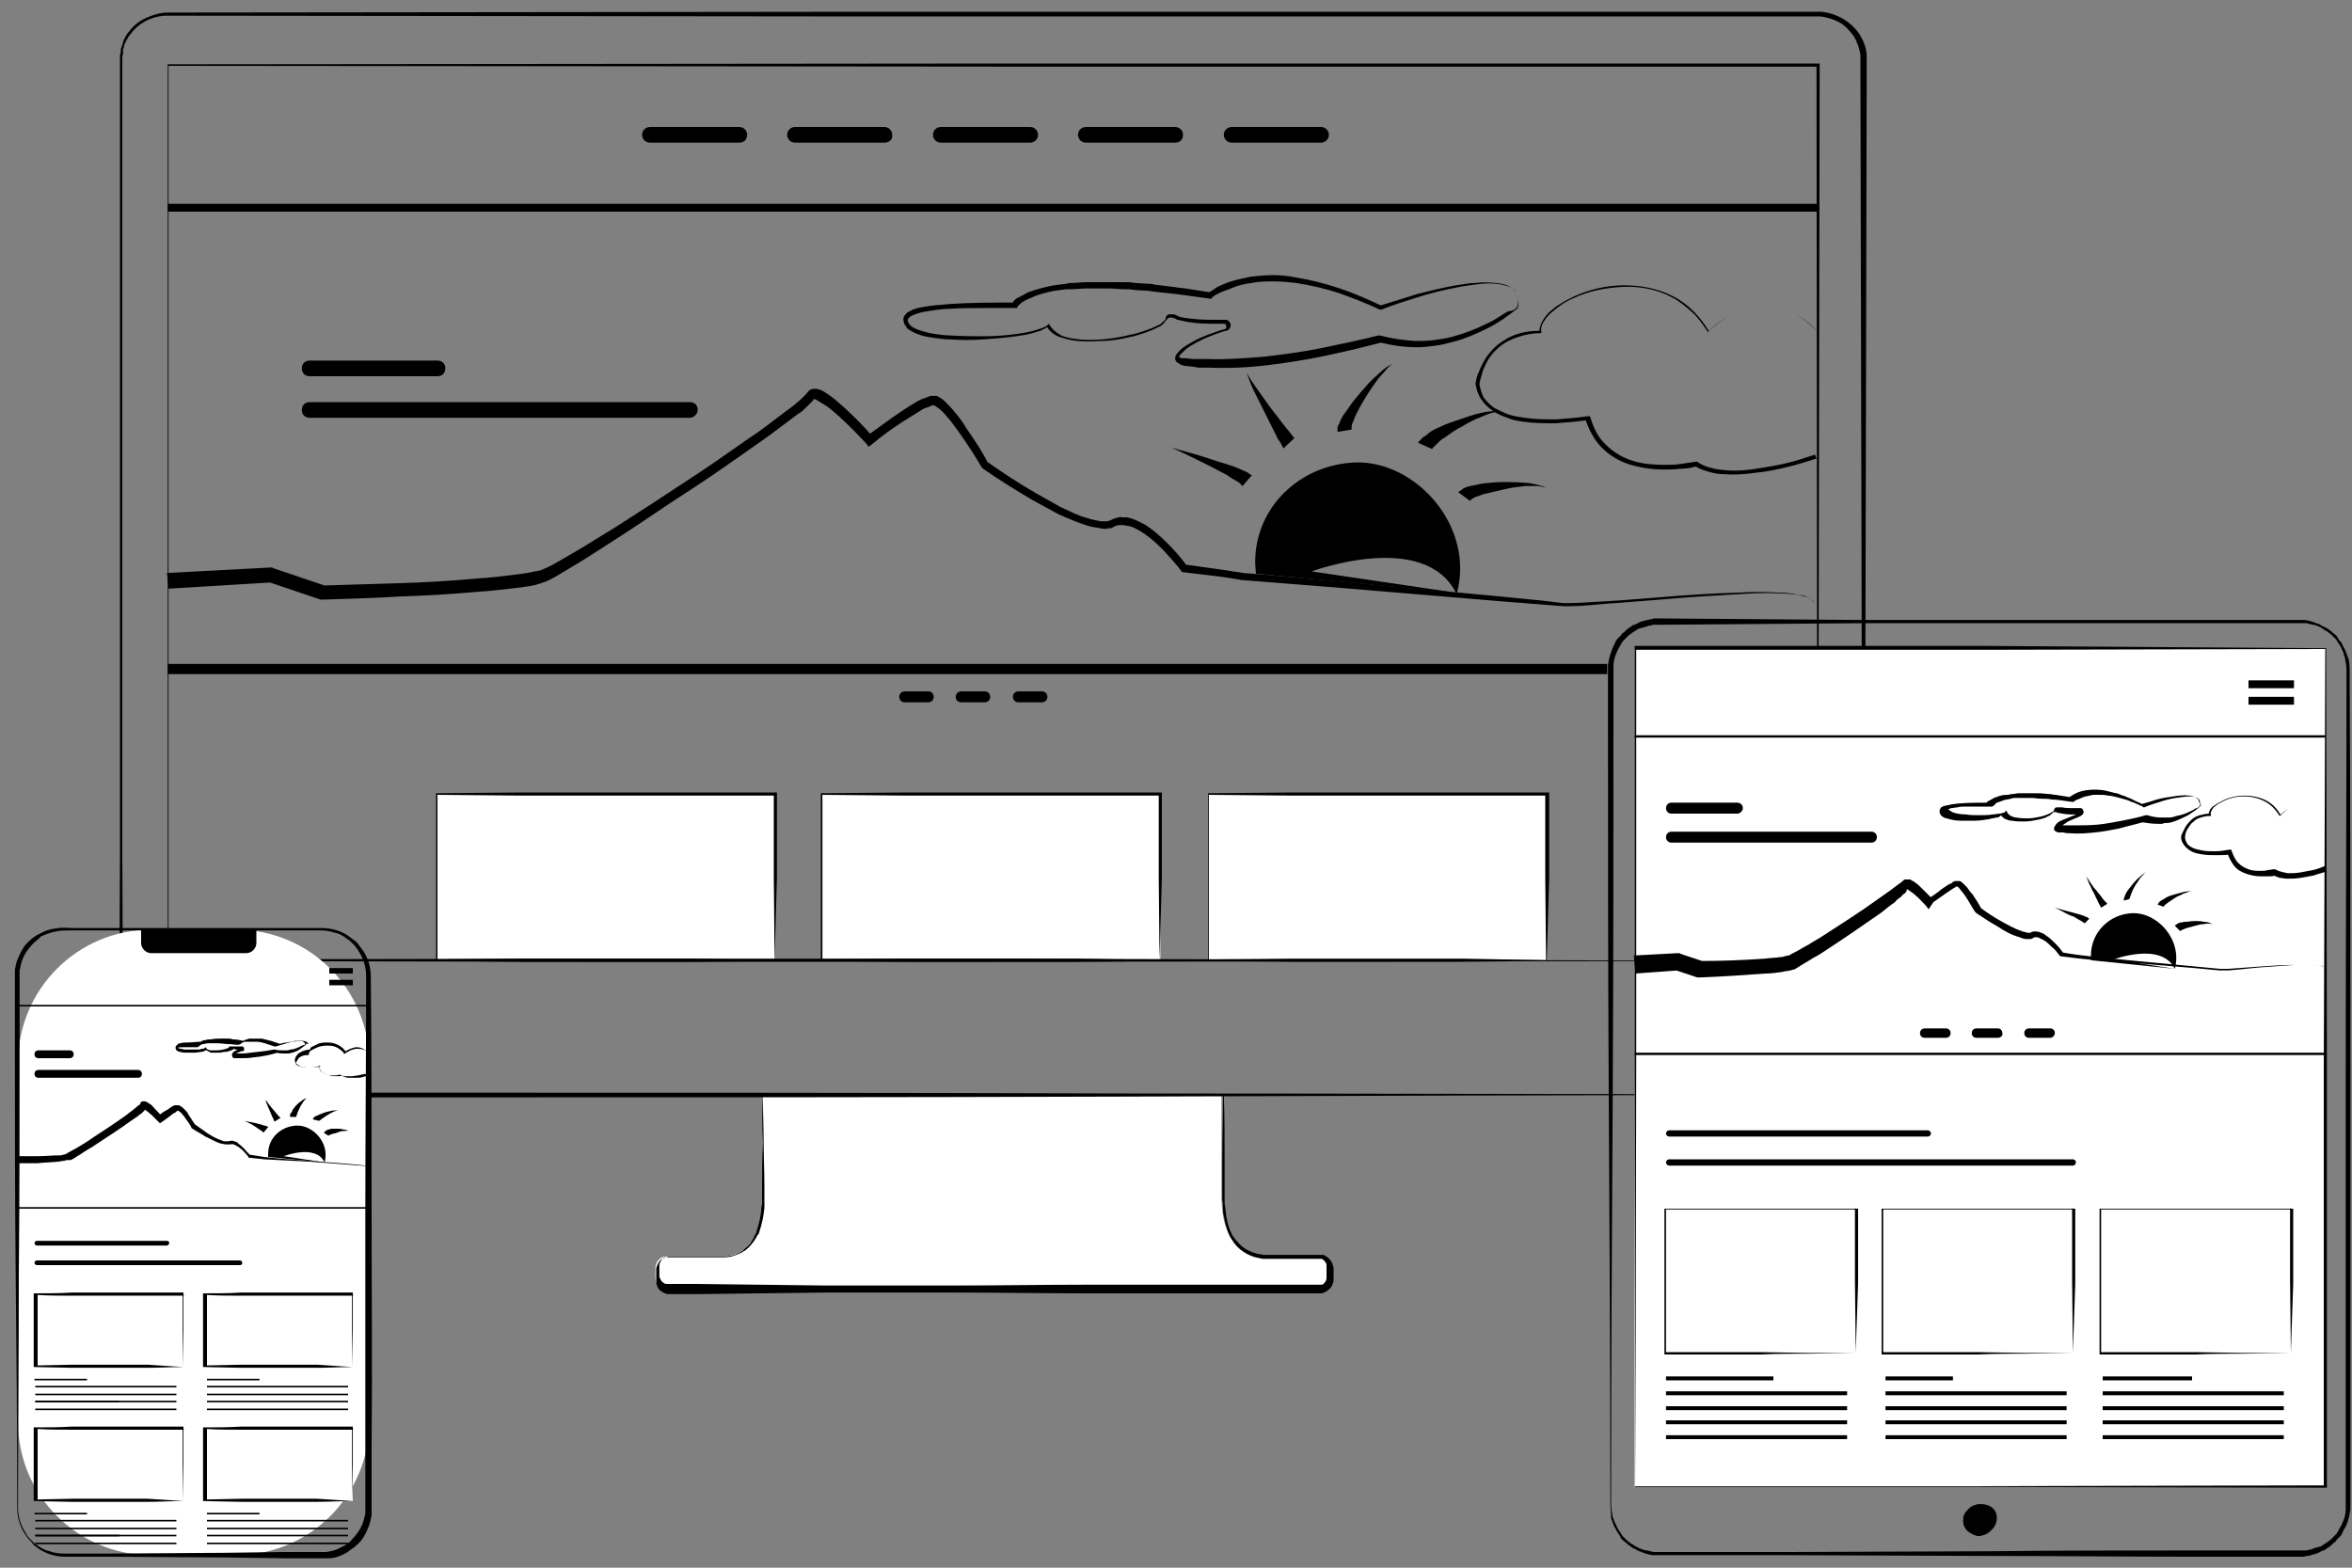 <?xml version="1.0" encoding="utf-8"?>
<!-- Generator: Adobe Illustrator 24.3.0, SVG Export Plug-In . SVG Version: 6.00 Build 0)  -->
<svg version="1.1" xmlns="http://www.w3.org/2000/svg" xmlns:xlink="http://www.w3.org/1999/xlink" x="0px" y="0px"
	 viewBox="0 0 300 200" style="enable-background:new 0 0 300 200;" xml:space="preserve">
<rect x="0" y="0" width="300" height="200" fill="#808080" stroke="none"/>
<style type="text/css">
	.st0{fill:none;stroke:#000000;stroke-miterlimit:10;}
	.st1{fill:#FFFFFF;stroke:#000000;stroke-miterlimit:10;}
	.st2{fill:#FFFFFF;}
	.st3{stroke:#FFFFFF;stroke-miterlimit:10;}
	.st4{stroke:#FFFFFF;stroke-width:0.5;stroke-miterlimit:10;}
	.st5{fill:#FFFFFF;stroke:#000000;stroke-linecap:round;stroke-linejoin:round;stroke-miterlimit:10;}
	.st6{fill:#E90000;}
	.st7{fill:#FFCF03;}
	.st8{fill:#9B0D1B;}
	.st9{fill:none;stroke:#000000;stroke-width:5;stroke-linejoin:round;stroke-miterlimit:10;}
	.st10{fill:none;stroke:#000000;stroke-width:2;stroke-miterlimit:10;}
	.st11{fill:none;stroke:#000000;stroke-linecap:round;stroke-linejoin:round;stroke-miterlimit:10;}
	.st12{fill:none;stroke:#FFFFFF;stroke-miterlimit:10;}
	.st13{stroke:#FFFFFF;stroke-width:4;stroke-miterlimit:10;}
	.st14{fill:#B59510;}
	.st15{fill:#981320;}
	.st16{fill:none;stroke:#FFFFFF;stroke-width:0.25;stroke-miterlimit:10;}
	.st17{fill:none;stroke:#000000;stroke-width:2;stroke-linecap:round;stroke-miterlimit:10;}
	.st18{fill:none;stroke:#B59510;stroke-miterlimit:10;}
	.st19{fill:none;stroke:#000000;stroke-width:0.25;stroke-miterlimit:10;}
	.st20{stroke:#000000;stroke-width:0.25;stroke-miterlimit:10;}
	.st21{fill:#FFFFFF;stroke:#000000;stroke-width:2;stroke-linecap:round;stroke-linejoin:round;stroke-miterlimit:10;}
	.st22{fill:#FFFFFF;stroke:#000000;stroke-width:0.5;stroke-miterlimit:10;}
	.st23{fill:none;stroke:#000000;stroke-width:0.5;stroke-miterlimit:10;}
	.st24{fill:#FFFFFF;stroke:#000000;stroke-width:0.75;stroke-miterlimit:10;}
	.st25{stroke:#000000;stroke-width:0.75;stroke-miterlimit:10;}
	.st26{fill:none;stroke:#000000;stroke-width:0.75;stroke-miterlimit:10;}
	.st27{fill:#FFFFFF;stroke:#000000;stroke-width:0.75;stroke-linecap:round;stroke-linejoin:round;stroke-miterlimit:10;}
	.st28{fill:none;stroke:#000000;stroke-width:0.75;stroke-linecap:round;stroke-linejoin:round;stroke-miterlimit:10;}
	.st29{fill:#FFFFFF;stroke:#000000;stroke-width:2;stroke-miterlimit:10;}
	.st30{fill:none;stroke:#000000;stroke-width:3;stroke-linecap:round;stroke-linejoin:round;stroke-miterlimit:10;}
	.st31{fill:none;stroke:#000000;stroke-width:2;stroke-miterlimit:10;stroke-dasharray:8,8;}
	.st32{opacity:0.6;}
	.st33{fill:none;stroke:#000000;stroke-width:0.5;stroke-linecap:round;stroke-miterlimit:10;}
</style>
<g id="Ebene_1">
	<rect x="21.4" y="84.7" width="183.6" height="1.3"/>
	<g>
		<path class="st2" d="M97.3,139.7v2.4v2.4l0,8.8c-0.2,4.3-1.8,6.8-5,7h-7.4c-0.7,0-1.3,0.7-1.3,1.5v1.2c0,0.8,0.6,1.5,1.3,1.5h83.3
			c0.7,0,1.3-0.7,1.3-1.5v-1.2c0-0.8-0.6-1.5-1.3-1.5h-6.7c-3.3-0.1-5.6-2.1-5.7-7.4v-13.3"/>
		<path d="M97.3,139.7c0,1.9,0.1,3.9,0.1,5.8c0,1.9,0.1,3.9,0.1,5.8l0,1.4c0,0.2,0,0.5,0,0.7c0,0.2,0,0.5,0,0.7
			c-0.1,1-0.3,2-0.6,2.9l-0.1,0.3c0,0.1-0.1,0.2-0.2,0.3c-0.1,0.2-0.2,0.4-0.4,0.7c-0.3,0.4-0.6,0.8-1,1.1l-0.1,0.1
			c-0.1,0-0.1,0.1-0.2,0.1l-0.3,0.2c-0.2,0.1-0.5,0.2-0.7,0.3c-0.5,0.2-1,0.3-1.5,0.3l0,0l0,0l-4.1,0l-2.1,0l-1,0l-0.1,0
			c0,0-0.1,0-0.1,0c-0.1,0-0.1,0-0.2,0c-0.1,0-0.2,0.1-0.3,0.2c-0.2,0.2-0.3,0.4-0.4,0.7c0,0.1,0,0.1,0,0.2c0,0,0,0.1,0,0.1l0,0.1
			l0,0.5l0,0.3c0,0.1,0,0.2,0,0.2c0,0.1,0,0.3,0.1,0.4c0.1,0.3,0.3,0.5,0.5,0.6c0.1,0.1,0.2,0.1,0.4,0.1l0.5,0l1,0l2.1,0l16.5,0.2
			l4.1,0c1.4,0,2.8,0,4.1,0c2.8,0,5.5,0,8.3,0c5.5,0,11-0.1,16.5-0.1l8.3,0l8.3,0l8.3,0l4.1,0l1,0c0,0,0.1,0,0.1,0l0.1,0
			c0.1,0,0.1,0,0.2,0c0.1,0,0.2-0.1,0.3-0.2c0.2-0.2,0.3-0.4,0.3-0.7c0-0.1,0-0.1,0-0.2l0-0.3l0-0.5c0-0.2,0-0.4,0-0.5
			c0-0.1,0-0.3-0.1-0.4c-0.1-0.2-0.3-0.4-0.5-0.5c0,0-0.1,0-0.1,0c0,0-0.1,0-0.1,0c0,0-0.1,0-0.1,0l0,0l-0.1,0l-0.5,0l-1,0l-4.1,0
			c-0.3,0-0.7,0-1,0l-0.5,0c-0.2,0-0.4-0.1-0.5-0.1c-0.7-0.1-1.4-0.4-2-0.8c-0.6-0.4-1.1-0.9-1.5-1.6c-0.4-0.6-0.6-1.3-0.8-2
			l-0.1-0.5c0-0.2-0.1-0.3-0.1-0.5c-0.1-0.3-0.1-0.7-0.1-1c0-0.3,0-0.7-0.1-1c0-0.3,0-0.7,0-1l0-4.1c0-2.8,0.1-5.5,0.1-8.3h0.1
			c0.1,2.8,0.1,5.5,0.1,8.3l0,4.1c0,0.3,0,0.7,0,1c0,0.3,0,0.7,0.1,1c0,0.3,0.1,0.7,0.1,1c0,0.2,0.1,0.3,0.1,0.5l0.1,0.5
			c0.2,0.6,0.4,1.3,0.8,1.8c0.4,0.5,0.8,1,1.4,1.4c0.5,0.3,1.2,0.6,1.8,0.7c0.2,0,0.3,0,0.5,0.1l0.5,0c0.3,0,0.7,0,1,0l4.1,0l1,0
			l0.5,0l0.1,0l0.1,0c0.1,0,0.1,0,0.2,0c0.1,0,0.1,0,0.2,0c0.1,0,0.1,0,0.2,0.1c0.4,0.2,0.7,0.5,0.9,0.9c0.1,0.2,0.1,0.4,0.2,0.6
			c0,0.2,0,0.4,0,0.6l0,0.5l0,0.3c0,0.1,0,0.2,0,0.3c-0.1,0.4-0.2,0.8-0.6,1.1c-0.2,0.2-0.4,0.3-0.6,0.4c-0.1,0-0.2,0.1-0.3,0.1
			c-0.1,0-0.1,0-0.2,0l-0.1,0l-1,0l-4.1,0l-8.3,0l-8.3,0l-8.3,0c-5.5,0-11-0.1-16.5-0.1c-2.8,0-5.5,0-8.3,0c-1.4,0-2.8,0-4.1,0
			l-4.1,0l-16.5,0.2l-2.1,0l-1,0l-0.5,0c-0.2,0-0.4-0.1-0.6-0.2c-0.4-0.2-0.7-0.5-0.8-0.9c-0.1-0.2-0.1-0.4-0.1-0.6
			c0-0.1,0-0.2,0-0.3l0-0.3l0-0.5l0-0.1c0,0,0-0.1,0-0.1c0-0.1,0-0.2,0-0.3c0.1-0.4,0.3-0.8,0.6-1.1c0.2-0.1,0.4-0.2,0.6-0.3
			c0.1,0,0.2,0,0.3-0.1c0.1,0,0.1,0,0.1,0l0.1,0l1,0l2.1,0l4.1,0l0,0c0.5-0.1,0.9-0.1,1.3-0.3c0.2-0.1,0.4-0.2,0.6-0.3l0.3-0.2
			c0,0,0.1-0.1,0.1-0.1l0.1-0.1c0.4-0.3,0.7-0.6,0.9-1c0.1-0.2,0.3-0.4,0.3-0.6c0.1-0.1,0.1-0.2,0.2-0.3l0.1-0.3
			c0.3-0.9,0.5-1.8,0.6-2.7c0-0.2,0-0.5,0.1-0.7c0-0.2,0-0.5,0-0.7l0-1.4c0-1.9,0-3.9,0.1-5.8C97.2,143.5,97.2,141.6,97.3,139.7
			L97.3,139.7z"/>
	</g>
	<path d="M94.3,18.2H82.9c-0.6,0-1-0.5-1-1v0c0-0.6,0.5-1,1-1h11.4c0.6,0,1,0.5,1,1v0C95.3,17.8,94.9,18.2,94.3,18.2z"/>
	<path d="M118.4,89.6h-3c-0.4,0-0.7-0.3-0.7-0.7v0c0-0.4,0.3-0.7,0.7-0.7h3c0.4,0,0.7,0.3,0.7,0.7v0
		C119.1,89.3,118.8,89.6,118.4,89.6z"/>
	<path d="M125.6,89.6h-3c-0.4,0-0.7-0.3-0.7-0.7v0c0-0.4,0.3-0.7,0.7-0.7h3c0.4,0,0.7,0.3,0.7,0.7v0C126.3,89.3,126,89.6,125.6,89.6
		z"/>
	<path d="M132.9,89.6h-3c-0.4,0-0.7-0.3-0.7-0.7v0c0-0.4,0.3-0.7,0.7-0.7h3c0.4,0,0.7,0.3,0.7,0.7v0
		C133.6,89.3,133.3,89.6,132.9,89.6z"/>
	<path d="M55.8,48H39.5c-0.6,0-1-0.4-1-1v0c0-0.6,0.4-1,1-1h16.3c0.6,0,1,0.4,1,1v0C56.8,47.6,56.4,48,55.8,48z"/>
	<path d="M88,53.3H39.5c-0.6,0-1-0.4-1-1l0,0c0-0.6,0.4-1,1-1H88c0.6,0,1,0.4,1,1l0,0C89,52.8,88.5,53.3,88,53.3z"/>
	<rect x="21.4" y="26" width="210.6" height="1"/>
	<path d="M112.8,18.2h-11.4c-0.6,0-1-0.5-1-1v0c0-0.6,0.5-1,1-1h11.4c0.6,0,1,0.5,1,1v0C113.9,17.8,113.4,18.2,112.8,18.2z"/>
	<path d="M131.4,18.2H120c-0.6,0-1-0.5-1-1v0c0-0.6,0.5-1,1-1h11.4c0.6,0,1,0.5,1,1v0C132.4,17.8,131.9,18.2,131.4,18.2z"/>
	<path d="M149.9,18.2h-11.4c-0.6,0-1-0.5-1-1v0c0-0.6,0.5-1,1-1h11.4c0.6,0,1,0.5,1,1v0C150.9,17.8,150.5,18.2,149.9,18.2z"/>
	<path d="M168.5,18.2h-11.4c-0.6,0-1-0.5-1-1v0c0-0.6,0.5-1,1-1h11.4c0.6,0,1,0.5,1,1v0C169.5,17.8,169,18.2,168.5,18.2z"/>
	<path d="M21.3,73.1l13.2-0.7l0.2,0l0.2,0.1l6.5,2.2l-0.3,0c3.3-0.1,6.6-0.2,9.9-0.3c3.3-0.1,6.6-0.3,9.9-0.6
		c1.6-0.1,3.3-0.3,4.9-0.5c0.8-0.1,1.6-0.2,2.4-0.4c0.2,0,0.4-0.1,0.6-0.1c0.1,0,0.2-0.1,0.3-0.1c0.1,0,0.2-0.1,0.2-0.1
		c0.3-0.1,0.7-0.3,1.1-0.5c1.4-0.8,2.8-1.6,4.3-2.5c1.4-0.9,2.8-1.7,4.2-2.6c2.8-1.8,5.6-3.6,8.3-5.4c2.8-1.8,5.5-3.7,8.2-5.6
		c1.4-0.9,2.7-1.9,4-2.9c0.7-0.5,1.3-1,2-1.5c0.3-0.3,0.6-0.5,0.9-0.8c0.1-0.1,0.3-0.3,0.4-0.4c0,0,0.1-0.1,0.1-0.1l0,0l0,0l0,0
		c0,0,0,0,0,0c0,0,0,0,0,0c0,0,0,0,0,0l0,0c0,0,0-0.1,0.1-0.1c0.1-0.2,0.3-0.4,0.5-0.5c0.2-0.1,0.4-0.1,0.6-0.1
		c0.3,0,0.5,0.1,0.8,0.2c0.4,0.2,0.8,0.5,1.1,0.7c0.7,0.5,1.3,1.1,1.9,1.6c1.2,1.1,2.4,2.3,3.5,3.6l-0.7-0.1c1.4-1,2.7-2,4.2-3
		c0.7-0.5,1.4-0.9,2.2-1.4c0.2-0.1,0.4-0.2,0.6-0.3l0.3-0.1l0.3-0.1c0.2-0.1,0.4-0.2,0.7-0.2c0.2,0,0.4,0,0.5,0
		c0.1,0,0.3,0.1,0.4,0.2c0.5,0.2,0.8,0.6,1.1,0.9c0.3,0.3,0.6,0.6,0.9,1c0.6,0.7,1.1,1.4,1.5,2.1c1,1.4,1.9,2.8,2.7,4.3l-0.1-0.1
		c2,1.4,4.1,2.8,6.2,4c1.1,0.6,2.1,1.2,3.2,1.8c1.1,0.5,2.2,1.1,3.4,1.4c0.6,0.2,1.2,0.3,1.7,0.4c0.3,0,0.6,0,0.8,0
		c0.1,0,0.3-0.1,0.4-0.1l0.4-0.2c0.1,0,0.2-0.1,0.3-0.1c0.1,0,0.2,0,0.3-0.1c0.2,0,0.4-0.1,0.5,0c0.1,0,0.2,0,0.3,0l0.3,0
		c0.2,0,0.3,0.1,0.5,0.1c0.6,0.2,1.2,0.5,1.8,0.8c1.1,0.7,2,1.5,2.9,2.4c0.9,0.9,1.7,1.8,2.5,2.9L151,72l5,0.7l1.3,0.2L158,73
		l0.6,0.1l2.5,0.2l10.1,0.9l20.2,1.9l5.1,0.5l2.5,0.3c0.8,0.1,1.7,0,2.5,0c1.7-0.1,3.4-0.2,5.1-0.3l5.1-0.4
		c3.4-0.3,6.8-0.5,10.1-0.6c1.7-0.1,3.4-0.1,5.1,0c0.8,0,1.7,0.1,2.5,0.3c0.4,0.1,0.8,0.2,1.2,0.3c0.2,0.1,0.4,0.2,0.5,0.3
		c0.2,0.1,0.3,0.3,0.3,0.6c0-0.2-0.1-0.4-0.3-0.6c-0.2-0.1-0.3-0.2-0.5-0.3c-0.4-0.2-0.8-0.3-1.2-0.3c-0.8-0.1-1.7-0.2-2.5-0.2
		c-1.7-0.1-3.4,0-5.1,0.1c-3.4,0.2-6.8,0.4-10.1,0.7l-5.1,0.4c-1.7,0.1-3.4,0.3-5.1,0.4c-0.8,0-1.7,0.1-2.6,0l-2.5-0.2l-5.1-0.4
		l-20.3-1.7l-10.1-0.8l-2.5-0.2l-0.6-0.1l-0.6-0.1l-1.3-0.2l-5-0.6l-0.1,0l-0.1-0.1c-0.7-1-1.6-1.9-2.4-2.8
		c-0.9-0.9-1.8-1.7-2.8-2.3c-0.5-0.3-1-0.6-1.6-0.7c-0.5-0.1-1.1-0.2-1.6,0l-0.2,0.1l-0.2,0.1c-0.2,0.1-0.3,0.1-0.5,0.1
		c-0.3,0.1-0.7,0.1-1,0c-0.7-0.1-1.3-0.2-1.9-0.4c-1.2-0.4-2.4-0.9-3.5-1.4c-1.1-0.6-2.2-1.2-3.3-1.8c-2.2-1.3-4.3-2.6-6.3-4
		l-0.1-0.1l-0.1-0.1c-0.8-1.4-1.8-2.9-2.7-4.2c-0.5-0.7-1-1.4-1.5-2c-0.3-0.3-0.5-0.6-0.8-0.9c-0.3-0.3-0.6-0.5-0.9-0.7
		c-0.1-0.1-0.3-0.1-0.3-0.1c-0.1,0-0.3,0.1-0.5,0.2l-0.3,0.1l-0.3,0.1c-0.2,0.1-0.4,0.2-0.5,0.3c-0.7,0.4-1.4,0.9-2.1,1.3
		c-1.4,0.9-2.8,1.9-4.1,3l-0.4,0.3l-0.3-0.4c-1.1-1.2-2.3-2.4-3.5-3.5c-0.6-0.5-1.2-1.1-1.9-1.5c-0.3-0.2-0.7-0.4-1-0.6
		c-0.2-0.1-0.3-0.1-0.4-0.1c0,0-0.1,0,0,0c0,0,0.1,0,0.1,0c0-0.1-0.1,0.3-0.2,0.3l-0.1,0.1l-0.1,0.1c0,0-0.1,0.1-0.1,0.1
		c-0.2,0.2-0.3,0.3-0.5,0.5c-0.3,0.3-0.6,0.6-1,0.8c-0.7,0.5-1.3,1-2,1.5c-1.3,1-2.7,2-4,2.9c-2.7,1.9-5.4,3.8-8.2,5.6
		c-2.8,1.8-5.5,3.7-8.3,5.5c-1.4,0.9-2.8,1.8-4.2,2.7c-1.4,0.9-2.8,1.7-4.3,2.6c-0.4,0.2-0.7,0.4-1.2,0.6c-0.1,0-0.2,0.1-0.3,0.1
		c-0.1,0-0.2,0.1-0.3,0.1c-0.2,0.1-0.4,0.1-0.6,0.2c-0.8,0.2-1.7,0.3-2.5,0.4c-1.7,0.2-3.3,0.4-5,0.5c-3.3,0.3-6.6,0.5-9.9,0.6
		c-3.3,0.2-6.6,0.3-9.9,0.4l-0.1,0l-0.1,0l-6.5-2.2l0.3,0l-13.2,0.8L21.3,73.1z"/>
	<path d="M185.8,75.8c-4-8.3-18.5-2.9-18.5-2.9l18.3,2.7l-25.4-2.4c0,0-0.1-1-0.1-1.5c0-7,5.7-12.4,12.7-12.7
		C180.5,58.7,188.2,67.1,185.8,75.8z"/>
	<path d="M180.9,56.5c0-0.1,0.1-0.2,0.2-0.3c0.1-0.1,0.1-0.1,0.2-0.2l0.2-0.2c0.1-0.1,0.1-0.1,0.2-0.1c0.2-0.2,0.4-0.3,0.6-0.5
		c0.4-0.3,0.8-0.5,1.3-0.7c0.8-0.4,1.7-0.7,2.6-1c0.9-0.3,1.7-0.6,2.6-0.8c0.4-0.1,0.9-0.2,1.3-0.2c0.5-0.1,0.9-0.1,1.4,0
		c-0.5,0-0.9,0.1-1.3,0.2c-0.4,0.1-0.8,0.3-1.3,0.5c-0.8,0.3-1.6,0.7-2.4,1.2c-0.8,0.4-1.5,0.9-2.2,1.4c-0.4,0.2-0.7,0.5-1,0.8
		c-0.1,0.1-0.3,0.3-0.4,0.4c0,0-0.1,0.1-0.1,0.1l-0.1,0.1c0,0,0,0,0,0.1c0,0,0,0,0,0L180.9,56.5z"/>
	<path d="M186,62.8c0.1-0.1,0.2-0.2,0.3-0.2c0.1-0.1,0.2-0.1,0.2-0.2l0.2-0.1c0.1,0,0.1-0.1,0.2-0.1c0.3-0.1,0.5-0.2,0.7-0.2
		c0.5-0.1,0.9-0.2,1.4-0.3c0.9-0.1,1.8-0.2,2.8-0.2c0.9,0,1.8,0,2.7,0.1c0.5,0,0.9,0.1,1.4,0.2c0.4,0.1,0.9,0.2,1.3,0.4
		c-0.4-0.1-0.9-0.2-1.3-0.2c-0.4,0-0.9,0-1.3,0c-0.9,0.1-1.8,0.2-2.6,0.4c-0.9,0.2-1.7,0.4-2.6,0.6c-0.4,0.1-0.8,0.3-1.2,0.4
		c-0.2,0.1-0.4,0.2-0.5,0.3c0,0-0.1,0-0.1,0.1l-0.1,0.1c0,0,0,0,0,0c0,0,0,0,0,0L186,62.8z"/>
	<path d="M170.6,55.1c0-0.1,0-0.2,0-0.3c0-0.1,0-0.2,0-0.3l0.1-0.2c0-0.1,0-0.1,0.1-0.2c0.1-0.3,0.2-0.5,0.3-0.7
		c0.2-0.4,0.5-0.8,0.8-1.2c0.5-0.8,1.1-1.5,1.7-2.2c0.6-0.7,1.2-1.4,1.9-2c0.3-0.3,0.7-0.6,1-0.9c0.4-0.3,0.7-0.5,1.2-0.7
		c-0.4,0.2-0.7,0.5-1,0.9c-0.3,0.3-0.6,0.7-0.9,1c-0.5,0.7-1,1.4-1.5,2.2c-0.5,0.8-0.9,1.5-1.3,2.3c-0.2,0.4-0.3,0.8-0.5,1.2
		c-0.1,0.2-0.1,0.4-0.1,0.5c0,0,0,0.1,0,0.1l0,0.1c0,0,0,0,0,0.1c0,0,0,0,0,0L170.6,55.1z"/>
	<path d="M158.5,62c-0.1,0-0.1-0.1-0.2-0.2c-0.1-0.1-0.2-0.1-0.2-0.2c-0.2-0.1-0.3-0.2-0.5-0.3c-0.4-0.2-0.7-0.4-1.1-0.7
		c-0.8-0.4-1.5-0.8-2.3-1.2c-1.6-0.8-3.2-1.6-4.8-2.3c1.7,0.5,3.4,0.9,5.1,1.5c0.8,0.3,1.7,0.5,2.5,0.8c0.4,0.1,0.8,0.3,1.3,0.5
		c0.2,0.1,0.4,0.2,0.7,0.3c0.1,0.1,0.2,0.1,0.3,0.2c0.1,0.1,0.2,0.2,0.4,0.2L158.5,62z"/>
	<path d="M163.7,57.2c-0.2-0.4-0.4-0.8-0.7-1.2l-0.6-1.2c-0.4-0.8-0.8-1.6-1.2-2.4c-0.4-0.8-0.8-1.6-1.2-2.4c-0.4-0.8-0.7-1.6-1-2.5
		c0.4,0.8,0.9,1.5,1.4,2.2c0.5,0.7,1,1.4,1.5,2.1c0.5,0.7,1.1,1.4,1.6,2.1l0.8,1c0.3,0.3,0.5,0.7,0.8,1L163.7,57.2z"/>
	<path d="M231.7,58.5c-1.3,0.4-2.5,0.8-3.8,1.1c-1.3,0.3-2.6,0.6-3.9,0.7c-1.3,0.2-2.7,0.3-4,0.2c-0.7,0-1.3-0.1-2-0.3
		c-0.7-0.2-1.3-0.4-1.9-0.8l0.3,0.1c-0.7,0.2-1.4,0.3-2.1,0.3c-0.7,0.1-1.4,0.1-2.1,0.1c-1.4,0-2.8-0.2-4.2-0.6
		c-1.4-0.4-2.7-1.2-3.7-2.2c-1-1-1.7-2.4-2.1-3.7l0.3,0.2c-1.4,0.2-2.7,0.3-4.1,0.4c-1.4,0-2.8,0-4.1-0.2c-0.7-0.1-1.4-0.2-2-0.5
		c-0.7-0.2-1.3-0.5-1.9-0.9c-0.6-0.4-1.1-0.9-1.5-1.5c-0.4-0.6-0.6-1.3-0.7-2l0,0l0,0c0.1-0.5,0.2-1,0.4-1.4
		c0.2-0.5,0.4-0.9,0.6-1.3c0.5-0.9,1.1-1.6,1.8-2.2c0.8-0.6,1.6-1.1,2.6-1.4c0.9-0.3,1.9-0.4,2.9-0.4l-0.1,0.2
		c-0.1-0.3,0-0.6,0.1-0.9c0.1-0.3,0.2-0.5,0.4-0.8c0.3-0.5,0.7-0.9,1.1-1.2c0.8-0.7,1.8-1.2,2.8-1.7c2-0.9,4.2-1.4,6.3-1.4
		c2.2,0,4.4,0.4,6.3,1.4c1,0.5,1.9,1.2,2.6,1.9c0.8,0.8,1.4,1.6,2,2.6l-0.1,0c0.9-0.9,2-1.7,3.2-2.3c1.2-0.6,2.5-1,3.8-1
		c1.3,0,2.6,0.3,3.8,0.9c1.2,0.6,2.2,1.5,3.1,2.4c-0.9-1-1.9-1.8-3.1-2.4c-1.2-0.6-2.5-0.9-3.8-0.9c-1.3,0-2.6,0.4-3.8,1
		c-1.2,0.6-2.2,1.4-3.2,2.3l-0.1,0.1l0-0.1c-0.6-0.9-1.2-1.8-2-2.5c-0.8-0.7-1.6-1.4-2.6-1.9c-1.9-1-4.1-1.4-6.2-1.3
		c-2.1,0.1-4.3,0.5-6.2,1.4c-1,0.4-1.9,1-2.7,1.7c-0.4,0.3-0.8,0.7-1.1,1.2c-0.3,0.4-0.5,0.9-0.4,1.4l0,0.2l-0.2,0
		c-0.9,0-1.9,0.2-2.8,0.5c-0.9,0.3-1.7,0.7-2.4,1.3c-0.7,0.6-1.3,1.3-1.7,2.2c-0.2,0.4-0.4,0.8-0.5,1.3c-0.1,0.4-0.3,0.9-0.3,1.3
		l0-0.1c0.1,0.6,0.3,1.3,0.6,1.8c0.4,0.5,0.9,1,1.4,1.3c0.6,0.3,1.2,0.6,1.8,0.8c0.6,0.2,1.3,0.3,2,0.4c1.3,0.2,2.7,0.2,4,0.2
		c1.3-0.1,2.7-0.2,4-0.4l0.3,0l0.1,0.3c0.4,1.3,1,2.5,2,3.4c0.9,0.9,2.1,1.6,3.4,2c1.3,0.4,2.6,0.5,4,0.5c0.7,0,1.4,0,2-0.1
		c0.7-0.1,1.4-0.2,2-0.3l0.2,0l0.1,0.1c0.5,0.3,1.1,0.6,1.7,0.7c0.6,0.2,1.2,0.2,1.9,0.3c1.3,0.1,2.6,0,3.8-0.2
		c1.3-0.2,2.6-0.4,3.8-0.7c1.3-0.3,2.5-0.7,3.7-1.1L231.7,58.5z"/>
	<path d="M193.6,39.3c-1.2,1-2.5,1.9-3.9,2.6c-1.4,0.7-2.8,1.3-4.3,1.7c-0.8,0.2-1.5,0.4-2.3,0.5c-0.8,0.1-1.6,0.2-2.3,0.2
		c-1.6,0-3.1-0.2-4.7-0.6l0.1,0c-1.2,0.3-2.4,0.6-3.6,0.9c-0.6,0.1-1.2,0.3-1.8,0.4l-1.8,0.4c-2.4,0.5-4.9,0.9-7.4,1.2
		c-2.5,0.3-5,0.4-7.5,0.3l-0.9,0l-0.2,0l-0.2,0l-0.5-0.1l-0.9-0.1c-0.3,0-0.7-0.1-1-0.3c-0.1-0.1-0.2-0.1-0.3-0.2
		c-0.1-0.1-0.1-0.2-0.2-0.3c0-0.3,0-0.5,0.1-0.6c0.2-0.3,0.4-0.5,0.7-0.8c0.5-0.4,1.1-0.7,1.6-1c1.1-0.6,2.3-1,3.5-1.4l0.4-0.1
		c0.1,0,0.2-0.1,0.2-0.2c0-0.1,0-0.2,0-0.3c0-0.1-0.1-0.1-0.2-0.2c-0.1,0-0.3,0-0.4,0l-0.5,0l-0.9,0c-1.2,0-2.5-0.1-3.7-0.4
		c-0.2,0-0.3-0.1-0.5-0.1c-0.1,0-0.2-0.1-0.2-0.1l-0.2-0.1c-0.1,0-0.3-0.1-0.4-0.1c-0.1,0-0.3,0-0.4,0.1c0,0-0.1,0-0.1,0.1
		c0,0,0,0.1-0.1,0.1l-0.1,0.1c-0.1,0.1-0.2,0.3-0.3,0.4c-0.2,0.2-0.5,0.4-0.8,0.5c-0.6,0.3-1.1,0.5-1.7,0.7
		c-0.6,0.2-1.2,0.4-1.8,0.5c-1.2,0.3-2.4,0.5-3.7,0.5c-1.2,0.1-2.5,0.1-3.7-0.1c-0.6-0.1-1.2-0.3-1.8-0.5c-0.6-0.3-1.1-0.7-1.4-1.3
		l0.2,0c-0.3,0.3-0.6,0.4-1,0.6c-0.3,0.1-0.7,0.2-1,0.3c-0.7,0.2-1.4,0.3-2.1,0.4c-1.4,0.2-2.8,0.3-4.2,0.4c-1.4,0.1-2.8,0.1-4.2,0
		c-0.7,0-1.4-0.1-2.1-0.2c-0.7-0.1-1.4-0.2-2.1-0.5c-0.3-0.1-0.7-0.3-1-0.5c-0.2-0.1-0.3-0.2-0.4-0.4c-0.1-0.1-0.1-0.2-0.2-0.3
		c-0.1-0.1-0.1-0.2-0.1-0.3c-0.1-0.2-0.1-0.5,0-0.7c0.1-0.2,0.3-0.4,0.4-0.5c0.3-0.2,0.7-0.4,1-0.5c0.7-0.2,1.4-0.3,2.1-0.4
		c0.7-0.1,1.4-0.1,2.1-0.2c2.8-0.2,5.6-0.2,8.5-0.2l-0.3,0.2c0.1-0.1,0.1-0.2,0.1-0.2c0-0.1,0.1-0.1,0.1-0.2
		c0.1-0.1,0.2-0.2,0.3-0.3l0.2-0.1l0.2-0.1l0.4-0.2c0.2-0.1,0.5-0.3,0.7-0.4L132,37c1-0.3,2.1-0.6,3.2-0.7l0.8-0.1l0.4-0.1l0.4,0
		l1.6-0.1l1.6,0l0.8,0l0.8,0l1.6,0c0.3,0,0.5,0,0.8,0l0.8,0.1l1.6,0.1c0.3,0,0.5,0,0.8,0.1l0.8,0.1l1.6,0.2c0.3,0,0.5,0.1,0.8,0.1
		l0.8,0.1l3.2,0.5l-0.3,0.1c0.1-0.1,0.2-0.2,0.3-0.2c0.1-0.1,0.2-0.1,0.3-0.2c0.2-0.1,0.4-0.3,0.6-0.4c0.4-0.2,0.9-0.4,1.4-0.6
		c0.9-0.3,1.9-0.5,2.8-0.7c1-0.1,1.9-0.2,2.9-0.2c1,0,1.9,0.1,2.9,0.3c1.9,0.3,3.8,0.8,5.6,1.4c1.8,0.6,3.6,1.4,5.3,2.2l-0.2,0
		c1.6-0.5,3.2-1,4.8-1.5c1.6-0.4,3.2-0.8,4.9-1.1c0.8-0.1,1.7-0.3,2.5-0.3c0.8-0.1,1.7-0.1,2.5,0c0.4,0,0.8,0.1,1.2,0.2
		c0.4,0.1,0.8,0.3,1.1,0.6c0.2,0.1,0.3,0.3,0.4,0.5c0.1,0.2,0.2,0.4,0.2,0.6C193.7,38.4,193.7,38.8,193.6,39.3z M193.5,39.2
		c0.1-0.4,0.2-0.8,0.1-1.2c0-0.2-0.1-0.4-0.2-0.6c-0.1-0.2-0.2-0.3-0.4-0.5c-0.3-0.3-0.7-0.4-1.1-0.5c-0.4-0.1-0.8-0.2-1.2-0.2
		c-0.8-0.1-1.7,0-2.5,0.1c-0.8,0.1-1.6,0.2-2.5,0.4c-1.6,0.3-3.2,0.7-4.8,1.2c-1.6,0.5-3.2,1-4.7,1.6l-0.1,0l-0.1,0
		c-1.7-0.8-3.5-1.5-5.2-2.1c-1.8-0.6-3.6-1-5.5-1.3c-0.9-0.1-1.9-0.2-2.8-0.2c-0.9,0-1.9,0-2.8,0.2c-0.9,0.1-1.8,0.3-2.7,0.7
		c-0.4,0.2-0.9,0.3-1.3,0.5c-0.2,0.1-0.4,0.2-0.6,0.3c-0.1,0.1-0.2,0.1-0.3,0.2c-0.1,0.1-0.2,0.1-0.2,0.2l-0.1,0.1l-0.2,0
		c-2.1-0.3-4.2-0.6-6.3-0.8l-0.8-0.1c-0.3,0-0.5-0.1-0.8-0.1l-1.6-0.1l-0.8-0.1c-0.3,0-0.5,0-0.8,0l-1.6-0.1l-0.8,0l-0.8,0l-1.6,0
		l-1.6,0.1l-0.4,0l-0.4,0l-0.8,0.1c-1,0.1-2.1,0.4-3,0.7l-0.7,0.3c-0.2,0.1-0.5,0.2-0.7,0.3l-0.3,0.2l-0.2,0.1l-0.1,0.1l-0.1,0.1
		c0,0-0.1,0.1-0.1,0.1c0,0-0.1,0.1-0.1,0.1l-0.1,0.1l-0.1,0.2l-0.2,0c-1.4,0-2.8,0-4.2,0c-1.4,0-2.8,0-4.2,0.1
		c-0.7,0-1.4,0.1-2.1,0.2c-0.7,0.1-1.4,0.2-2,0.4c-0.3,0.1-0.6,0.2-0.9,0.4c-0.1,0.1-0.2,0.2-0.3,0.3c0,0.1,0,0.2,0,0.3
		c0.2,0.6,0.8,0.9,1.4,1.1c0.6,0.2,1.3,0.4,2,0.5c0.7,0.1,1.4,0.2,2.1,0.2c1.4,0.1,2.8,0.1,4.2,0.1c1.4,0,2.8-0.1,4.2-0.3
		c0.7-0.1,1.4-0.2,2.1-0.4c0.3-0.1,0.7-0.2,1-0.3c0.3-0.1,0.7-0.3,0.9-0.5l0.1-0.1l0.1,0.2c0.3,0.5,0.8,0.9,1.3,1.2
		c0.5,0.3,1.1,0.4,1.7,0.5c1.2,0.2,2.4,0.2,3.7,0.1c1.2-0.1,2.4-0.3,3.6-0.6c0.6-0.1,1.2-0.3,1.8-0.5c0.6-0.2,1.1-0.4,1.7-0.7
		c0.3-0.1,0.5-0.3,0.7-0.5c0.1-0.1,0.2-0.2,0.3-0.3l0-0.1l0-0.1c0-0.1,0.1-0.2,0.2-0.3c0.1-0.1,0.2-0.1,0.3-0.1c0.1,0,0.2,0,0.3,0
		c0.2,0,0.3,0,0.5,0.1l0.2,0.1c0.1,0,0.1,0.1,0.2,0.1c0.1,0,0.3,0.1,0.4,0.1c1.2,0.2,2.4,0.3,3.7,0.3l0.9,0l0.5,0l0.2,0
		c0.1,0,0.2,0,0.3,0c0.2,0,0.4,0.2,0.5,0.4c0.1,0.2,0.1,0.4,0,0.6c-0.1,0.2-0.3,0.4-0.5,0.4l-0.4,0.1c-1.2,0.4-2.3,0.8-3.4,1.4
		c-0.5,0.3-1.1,0.6-1.5,1c-0.2,0.2-0.4,0.4-0.6,0.6c-0.1,0.1-0.1,0.2-0.1,0.2c0,0,0,0.1,0.1,0.1c0.1,0.1,0.2,0.1,0.3,0.1
		c0.1,0,0.1,0,0.2,0l0.2,0l0.9,0.1l0.5,0l0.2,0l0.2,0l0.9,0c2.5,0.1,4.9-0.1,7.4-0.3c2.5-0.3,4.9-0.6,7.3-1.1c2.4-0.5,4.8-1,7.2-1.6
		l0.1,0l0.1,0c1.5,0.4,3,0.6,4.5,0.7c0.8,0,1.5,0,2.3-0.1c0.8-0.1,1.5-0.2,2.3-0.4c1.5-0.4,2.9-0.9,4.3-1.6c0.7-0.3,1.4-0.7,2-1.1
		c0.3-0.2,0.6-0.4,1-0.6C192.9,39.7,193.2,39.5,193.5,39.2z"/>
	<g>
		<rect x="55.6" y="101.3" class="st2" width="43.2" height="21.2"/>
		<path d="M98.8,122.6l-10.7,0.1l-10.8,0c-3.6,0-7.2,0-10.8,0l-10.8-0.1l-0.1,0l0-0.1l0-5.3c0-1.8,0-3.5,0-5.3l0-5.3l0-5.3l0-0.1
			l0.1,0l10.8-0.1l10.8,0l10.8,0c3.6,0,7.2,0,10.8,0l0.2,0l0,0.2l0,5.3l0,5.3L98.8,122.6z M98.8,122.5l-0.1-10.6l0-5.3l0-5.3
			l0.2,0.2c-3.6,0-7.2,0-10.8,0l-10.8,0l-10.8,0l-10.8-0.1l0.1-0.1l0,5.3l0,5.3c0,1.8,0,3.5,0,5.3l0,5.3l-0.1-0.1l10.8-0.1
			c3.6,0,7.2,0,10.8,0l10.8,0L98.8,122.5z"/>
	</g>
	<g>
		<rect x="104.8" y="101.3" class="st2" width="43.2" height="21.2"/>
		<path d="M147.9,122.6l-10.7,0.1l-10.8,0c-3.6,0-7.2,0-10.8,0l-10.8-0.1l-0.1,0l0-0.1l0-5.3c0-1.8,0-3.5,0-5.3l0-5.3l0-5.3l0-0.1
			l0.1,0l10.8-0.1l10.8,0l10.8,0c3.6,0,7.2,0,10.8,0l0.2,0l0,0.2l0,5.3l0,5.3L147.9,122.6z M147.9,122.5l-0.1-10.6l0-5.3l0-5.3
			l0.2,0.2c-3.6,0-7.2,0-10.8,0l-10.8,0l-10.8,0l-10.8-0.1l0.1-0.1l0,5.3l0,5.3c0,1.8,0,3.5,0,5.3l0,5.3l-0.1-0.1l10.8-0.1
			c3.6,0,7.2,0,10.8,0l10.8,0L147.9,122.5z"/>
	</g>
	<g>
		<rect x="154.1" y="101.3" class="st2" width="43.2" height="21.2"/>
		<path d="M197.3,122.6l-10.7,0.1l-10.8,0c-3.6,0-7.2,0-10.8,0l-10.8-0.1l-0.1,0l0-0.1l0-5.3c0-1.8,0-3.5,0-5.3l0-5.3l0-5.3l0-0.1
			l0.1,0l10.8-0.1l10.8,0l10.8,0c3.6,0,7.2,0,10.8,0l0.2,0l0,0.2l0,5.3l0,5.3L197.3,122.6z M197.2,122.5l-0.1-10.6l0-5.3l0-5.3
			l0.2,0.2c-3.6,0-7.2,0-10.8,0l-10.8,0l-10.8,0l-10.8-0.1l0.1-0.1l0,5.3l0,5.3c0,1.8,0,3.5,0,5.3l0,5.3l-0.1-0.1l10.8-0.1
			c3.6,0,7.2,0,10.8,0l10.8,0L197.2,122.5z"/>
	</g>
	<path d="M231.9,122.6l-105.2,0.1l-52.6,0l-52.6-0.1l-0.1,0l0-0.1l0-57.1l0-57.1l0-0.1l0.1,0l105.2-0.1l105.2,0l0.2,0l0,0.2
		L231.9,122.6z M231.8,122.6L231.7,8.3l0.2,0.2l-105.2,0L21.4,8.4l0.1-0.1l0,57.1l0,57.1l-0.1-0.1l52.6-0.1l52.6,0L231.8,122.6z"/>
	<path d="M231.7,139.7c-29.6,0-59.2,0.1-88.8,0.2c-29.6,0.1-59.2,0.1-88.8,0.1l-22.2,0l-5.5,0l-2.8,0l-1.4,0c-0.5,0-0.9,0-1.4,0
		c-1-0.1-1.9-0.4-2.7-0.9c-0.8-0.5-1.5-1.2-2-2c-0.5-0.8-0.8-1.7-0.9-2.7c0-0.2,0-0.5,0-0.7l0-0.7l0-1.4l0.1-22.2l0-22.2l0-22.2
		l0-22.2l0-22.2l0-11.1l0-1.4l0-0.3l0-0.4c0-0.2,0-0.5,0.1-0.7l0-0.2l0-0.2L15.5,6c0.1-0.2,0.2-0.5,0.2-0.7c0.2-0.4,0.4-0.9,0.7-1.2
		c0.6-0.8,1.3-1.4,2.2-1.8c0.9-0.4,1.8-0.7,2.8-0.7l88.8-0.1l88.8,0l22.2,0l5.5,0l2.8,0l1.4,0c0.5,0,0.9,0,1.4,0
		c1,0.1,1.9,0.4,2.8,0.9c0.8,0.5,1.6,1.2,2.1,2c0.5,0.8,0.9,1.8,0.9,2.8c0,0.2,0,0.5,0,0.7l0,0.7l0,1.4l-0.1,44.4l-0.1,44.4l0,22.2
		l0,11.1l0,1.4l0,0.3l0,0.3c0,0.2,0,0.5-0.1,0.7l0,0.2l0,0.2l-0.1,0.3c-0.1,0.2-0.2,0.4-0.2,0.7c-0.2,0.4-0.4,0.8-0.7,1.2
		C235.4,138.8,233.6,139.7,231.7,139.7z M231.7,139.6c1.8,0,3.7-0.9,4.7-2.4c0.3-0.4,0.5-0.8,0.7-1.2c0.1-0.2,0.2-0.4,0.2-0.6
		l0.1-0.3l0-0.2l0-0.2c0-0.2,0.1-0.5,0.1-0.7l0-0.3l0-0.3l0-1.4l0-11.1l0-22.2l-0.1-44.4l-0.1-44.4l0-1.4l0-0.7c0-0.2,0-0.4,0-0.7
		c-0.1-0.9-0.4-1.7-0.8-2.4c-0.5-0.7-1.1-1.4-1.8-1.8c-0.7-0.4-1.6-0.7-2.5-0.8c-0.4,0-0.9,0-1.4,0l-1.4,0l-2.8,0l-5.5,0l-22.2,0
		l-88.8,0L21.3,2c-1.8,0-3.6,0.9-4.6,2.3C16.4,4.6,16.2,5,16,5.4c-0.1,0.2-0.2,0.4-0.2,0.6l-0.1,0.3l0,0.2l0,0.2
		c0,0.2-0.1,0.4-0.1,0.7l0,0.3l0,0.3l0,1.4l0,11.1l0,22.2l0,22.2l0,22.2l0,22.2l0.1,22.2l0,1.4l0,0.7c0,0.2,0,0.4,0,0.7
		c0.1,0.9,0.4,1.8,0.9,2.5c0.5,0.8,1.1,1.4,1.9,1.8c0.8,0.5,1.6,0.7,2.5,0.8c0.4,0,0.9,0,1.4,0l1.4,0l2.8,0l5.5,0l22.2,0
		c29.6,0,59.2,0,88.8,0.1C172.5,139.5,202.1,139.6,231.7,139.6z"/>
	<g>
		<path d="M205.4,191.9c0-17.3-0.1-34.6-0.2-51.9c-0.1-17.3-0.1-34.6-0.1-51.9l0-1.6c0-0.5,0-1.1,0-1.7c0.1-0.6,0.2-1.1,0.4-1.6
			c0.1-0.3,0.2-0.5,0.3-0.8c0.1-0.1,0.1-0.2,0.2-0.4l0.1-0.2c0-0.1,0.1-0.1,0.1-0.2l0.3-0.3l0.3-0.3c0-0.1,0.1-0.1,0.1-0.2l0.2-0.1
			c0.1-0.1,0.2-0.2,0.3-0.3c0.2-0.2,0.4-0.3,0.7-0.5c0.1-0.1,0.2-0.2,0.4-0.2l0.4-0.2c0.1-0.1,0.3-0.1,0.4-0.2
			c0.1,0,0.3-0.1,0.4-0.1c0.3-0.1,0.5-0.1,0.8-0.2c0.1,0,0.3,0,0.4-0.1l0.4,0c0.3,0,0.5,0,0.8,0l13,0.1l13,0.1l13,0l13,0l13,0l13,0
			l3.2,0c0.1,0,0.3,0,0.4,0c0.1,0,0.3,0,0.4,0l0.4,0.1c0.1,0,0.3,0.1,0.4,0.1c0.3,0.1,0.5,0.2,0.8,0.3c0.1,0,0.3,0.1,0.4,0.2
			c0.1,0.1,0.3,0.1,0.4,0.2l0.4,0.2c0.1,0.1,0.2,0.2,0.3,0.2c0.2,0.2,0.4,0.4,0.6,0.5c0.1,0.1,0.2,0.2,0.3,0.3l0.1,0.2
			c0,0.1,0.1,0.1,0.1,0.2l0.3,0.3l0.2,0.4c0,0.1,0.1,0.1,0.1,0.2l0.1,0.2c0.1,0.1,0.1,0.2,0.2,0.4c0.1,0.3,0.2,0.5,0.3,0.8
			c0.2,0.5,0.2,1.1,0.2,1.7c0.1,17.3,0.1,34.6,0.1,51.9l0,51.9l0,1.6l0,0.8l0,0.2l0,0.2l0,0.4c-0.1,0.6-0.2,1.1-0.4,1.7
			c-0.1,0.3-0.2,0.5-0.4,0.8c-0.1,0.1-0.1,0.2-0.2,0.4l-0.1,0.2c0,0.1-0.1,0.1-0.1,0.2l-0.3,0.3l-0.3,0.3c0,0.1-0.1,0.1-0.1,0.2
			l-0.2,0.1c-0.1,0.1-0.2,0.2-0.3,0.3c-0.2,0.2-0.5,0.4-0.7,0.5c-0.1,0.1-0.2,0.2-0.4,0.2l-0.4,0.2c-0.1,0.1-0.3,0.1-0.4,0.2
			c-0.1,0-0.3,0.1-0.4,0.1c-0.3,0.1-0.6,0.2-0.8,0.2c-0.1,0-0.3,0-0.4,0.1l-0.4,0c-0.1,0-0.3,0-0.4,0l-0.4,0l-13,0
			c-8.7,0-17.3-0.1-26-0.1l-26-0.1l-13,0l-3.2,0c-0.1,0-0.3,0-0.4,0c-0.1,0-0.3,0-0.4,0l-0.4-0.1c-0.1,0-0.3-0.1-0.4-0.1
			c-0.3-0.1-0.5-0.2-0.8-0.3c-0.1,0-0.2-0.1-0.4-0.2c-0.1-0.1-0.2-0.1-0.4-0.2l-0.3-0.2c-0.1-0.1-0.2-0.2-0.3-0.2
			c-0.2-0.2-0.4-0.4-0.6-0.5c-0.1-0.1-0.2-0.2-0.3-0.3l-0.1-0.2c0-0.1-0.1-0.1-0.1-0.2l-0.2-0.3l-0.2-0.3c0-0.1-0.1-0.1-0.1-0.2
			l-0.1-0.2c-0.1-0.1-0.1-0.2-0.2-0.4c-0.1-0.3-0.2-0.5-0.3-0.8C205.5,193,205.4,192.4,205.4,191.9z M205.5,191.9
			c0,0.5,0.1,1.1,0.2,1.6c0.1,0.3,0.2,0.5,0.3,0.8c0.1,0.1,0.1,0.2,0.2,0.4l0.1,0.2c0,0.1,0.1,0.1,0.1,0.2l0.2,0.3l0.2,0.3
			c0,0.1,0.1,0.1,0.1,0.2l0.1,0.1c0.1,0.1,0.2,0.2,0.3,0.3c0.2,0.2,0.4,0.4,0.6,0.5c0.1,0.1,0.2,0.2,0.3,0.2l0.3,0.2
			c0.1,0.1,0.2,0.1,0.4,0.2c0.1,0.1,0.2,0.1,0.4,0.2c0.3,0.1,0.5,0.2,0.8,0.2c0.1,0,0.3,0.1,0.4,0.1l0.4,0.1c0.1,0,0.3,0,0.4,0
			c0.1,0,0.3,0,0.4,0l3.2,0l13,0l26-0.1c8.7-0.1,17.3-0.1,26-0.1l13,0l0.4,0c0.1,0,0.3,0,0.4,0l0.4,0c0.1,0,0.3,0,0.4-0.1
			c0.3,0,0.5-0.1,0.7-0.2c0.1,0,0.2-0.1,0.4-0.1c0.1,0,0.2-0.1,0.4-0.1l0.3-0.2c0.1-0.1,0.2-0.1,0.3-0.2c0.2-0.1,0.4-0.3,0.6-0.4
			c0.1-0.1,0.2-0.2,0.3-0.3l0.1-0.1c0,0,0.1-0.1,0.1-0.1l0.3-0.3l0.2-0.3c0-0.1,0.1-0.1,0.1-0.2l0.1-0.2c0.1-0.1,0.1-0.2,0.2-0.3
			c0.1-0.2,0.2-0.5,0.3-0.7c0.2-0.5,0.3-1,0.3-1.5l0-0.4l0-0.2l0-0.2l0-0.8l0-1.6l0-51.9c0-17.3,0.1-34.6,0.1-51.9
			c0-0.5-0.1-1-0.2-1.6c-0.1-0.3-0.2-0.5-0.2-0.7c-0.1-0.1-0.1-0.2-0.2-0.4l-0.1-0.2c0-0.1-0.1-0.1-0.1-0.2l-0.2-0.3l-0.2-0.3
			c0-0.1-0.1-0.1-0.1-0.2l-0.1-0.1c-0.1-0.1-0.2-0.2-0.3-0.3c-0.2-0.2-0.4-0.4-0.6-0.5c-0.1-0.1-0.2-0.2-0.3-0.2l-0.3-0.2
			c-0.1-0.1-0.2-0.1-0.3-0.2c-0.1-0.1-0.2-0.1-0.4-0.2c-0.2-0.1-0.5-0.2-0.7-0.2c-0.1,0-0.3-0.1-0.4-0.1l-0.4-0.1
			c-0.1,0-0.3,0-0.4,0c-0.1,0-0.3,0-0.4,0l-3.2,0l-13,0l-13,0l-13,0l-13,0l-13,0.1l-13,0.1c-0.3,0-0.5,0-0.8,0l-0.4,0
			c-0.1,0-0.3,0-0.4,0.1c-0.3,0-0.5,0.1-0.8,0.2c-0.1,0-0.2,0.1-0.4,0.1c-0.1,0-0.2,0.1-0.4,0.1l-0.3,0.2c-0.1,0.1-0.2,0.1-0.3,0.2
			c-0.2,0.1-0.4,0.3-0.6,0.4c-0.1,0.1-0.2,0.2-0.3,0.3l-0.1,0.1c0,0-0.1,0.1-0.1,0.1l-0.3,0.3l-0.2,0.3c0,0.1-0.1,0.1-0.1,0.2
			l-0.1,0.2c-0.1,0.1-0.1,0.2-0.2,0.3c-0.1,0.2-0.2,0.5-0.3,0.7c-0.2,0.5-0.3,1-0.3,1.5l0,0.4l0,0.2l0,0.2l0,0.8l0,1.6
			c0,17.3,0,34.6-0.1,51.9C205.6,157.3,205.5,174.6,205.5,191.9z"/>
	</g>
	<g>
		
			<rect x="199.1" y="92.1" transform="matrix(6.123234e-17 -1 1 6.123234e-17 116.403 388.801)" class="st2" width="106.9" height="88.1"/>
		<path d="M296.7,82.7l0.1,53.4l0,26.8l0,26.8l0,0.1l-0.1,0l-44-0.1l-44,0l-0.1,0l0-0.1l-0.1-53.5l0-53.5l0-0.2l0.2,0l22.1,0l22,0
			L296.7,82.7z M296.6,82.8l-44.1,0.1l-22,0l-22,0l0.2-0.2l0,53.5l-0.1,53.5l-0.1-0.1l44,0l44-0.1l-0.1,0.1l0-26.7l0-26.7
			L296.6,82.8z"/>
	</g>
	<path d="M221.6,103.8h-8.4c-0.4,0-0.7-0.3-0.7-0.7v0c0-0.4,0.3-0.7,0.7-0.7h8.4c0.4,0,0.7,0.3,0.7,0.7v0
		C222.3,103.5,221.9,103.8,221.6,103.8z"/>
	<path d="M238.7,107.5h-25.5c-0.4,0-0.7-0.3-0.7-0.7v0c0-0.4,0.3-0.7,0.7-0.7h25.5c0.4,0,0.7,0.3,0.7,0.7v0
		C239.4,107.2,239.1,107.5,238.7,107.5z"/>
	<path d="M264.4,148.7h-51.5c-0.2,0-0.4-0.2-0.4-0.4l0,0c0-0.2,0.2-0.4,0.4-0.4h51.5c0.2,0,0.4,0.2,0.4,0.4l0,0
		C264.7,148.6,264.6,148.7,264.4,148.7z"/>
	<path d="M245.9,145h-33c-0.2,0-0.4-0.2-0.4-0.4v0c0-0.2,0.2-0.4,0.4-0.4h33c0.2,0,0.4,0.2,0.4,0.4v0
		C246.3,144.8,246.1,145,245.9,145z"/>
	<rect x="212.5" y="179.4" width="23.1" height="0.5"/>
	<rect x="212.5" y="177.5" width="23.1" height="0.5"/>
	<rect x="212.5" y="175.6" width="13.7" height="0.5"/>
	<rect x="212.5" y="181.2" width="23.1" height="0.5"/>
	<rect x="212.5" y="183.1" width="23.1" height="0.5"/>
	<rect x="240.5" y="179.4" width="23.1" height="0.5"/>
	<rect x="240.5" y="177.5" width="23.1" height="0.5"/>
	<rect x="240.5" y="175.6" width="8.6" height="0.5"/>
	<rect x="240.5" y="181.2" width="23.1" height="0.5"/>
	<rect x="240.5" y="183.1" width="23.1" height="0.5"/>
	<rect x="268.2" y="179.4" width="23.1" height="0.5"/>
	<rect x="268.2" y="177.5" width="23.1" height="0.5"/>
	<rect x="268.2" y="175.6" width="11.4" height="0.5"/>
	<rect x="268.2" y="181.2" width="23.1" height="0.5"/>
	<rect x="268.2" y="183.1" width="23.1" height="0.5"/>
	<rect x="208.5" y="93.8" width="88.1" height="0.3"/>
	<rect x="208.5" y="134.3" width="88.1" height="0.3"/>
	<path d="M208.4,121.9l5.6-0.3l0.2,0l0.2,0.1l2.7,0.9l-0.3,0c2.8,0,5.5-0.1,8.3-0.3c0.7-0.1,1.4-0.1,2-0.2c0.2,0,0.3,0,0.5-0.1
		l0.5-0.1c0.1,0,0.1,0,0.2-0.1c0.1,0,0.1,0,0.2-0.1c0.1-0.1,0.3-0.1,0.4-0.2c0.6-0.3,1.2-0.7,1.8-1c0.6-0.4,1.2-0.7,1.8-1.1
		c2.3-1.5,4.7-3,6.9-4.6c0.6-0.4,1.1-0.8,1.7-1.2c0.3-0.2,0.5-0.4,0.8-0.6c0.1-0.1,0.3-0.2,0.4-0.3c0.1-0.1,0.1-0.1,0.2-0.1l0,0l0,0
		l0,0l0,0c0,0,0,0,0,0c0,0,0,0,0,0l0,0c0,0,0-0.1,0.1-0.1c0,0,0-0.1,0.1-0.1c0,0,0.1-0.1,0.1-0.1c0.1-0.1,0.1-0.1,0.2-0.1
		c0,0,0.1,0,0.1,0c0,0,0.1,0,0.1,0c0.1,0,0.1,0,0.2,0c0,0,0.1,0,0.1,0l0.1,0c0.1,0,0.1,0,0.2,0.1c0.2,0.1,0.4,0.2,0.5,0.3
		c0.3,0.2,0.6,0.5,0.8,0.7c0.5,0.5,1,1,1.5,1.5l-0.7-0.1c0.6-0.4,1.2-0.8,1.8-1.3c0.3-0.2,0.6-0.4,0.9-0.6c0.1,0,0.2-0.1,0.3-0.1
		l0.1-0.1l0.1-0.1c0,0,0.1,0,0.2-0.1l0.1,0l0,0c0,0,0,0,0.1,0c0.1,0,0.1,0,0.2,0c0.1,0,0.1,0,0.1,0c0.1,0,0.1,0,0.1,0
		c0,0,0.1,0,0.1,0c0.2,0.1,0.4,0.3,0.5,0.4c0.1,0.1,0.3,0.3,0.4,0.4c0.2,0.3,0.4,0.6,0.7,0.9c0.4,0.6,0.8,1.2,1.1,1.8l-0.1-0.1
		c0.8,0.6,1.7,1.2,2.6,1.7c0.9,0.5,1.8,1,2.7,1.3c0.2,0.1,0.5,0.1,0.7,0.2c0.1,0,0.2,0,0.3,0c0,0,0.1,0,0.1,0l0,0l0,0l0,0l0.1-0.1
		c0.3-0.1,0.7-0.1,1,0c0.3,0.1,0.6,0.2,0.8,0.4c0.5,0.3,0.9,0.7,1.3,1.1c0.4,0.4,0.7,0.8,1,1.2l-0.2-0.1c2.8,0.5,5.6,0.7,8.5,1
		l8.5,0.8l2.1,0.2l1.1,0.1c0.3,0,0.7,0,1,0c1.4-0.1,2.8-0.2,4.2-0.3c1.4-0.1,2.8-0.2,4.3-0.2c0.7,0,1.4,0,2.1,0c0.4,0,0.7,0,1.1,0.1
		c0.2,0,0.3,0.1,0.5,0.1c0.1,0,0.2,0.1,0.2,0.1c0.1,0.1,0.1,0.1,0.1,0.2c0-0.1,0-0.2-0.1-0.2c-0.1-0.1-0.1-0.1-0.2-0.1
		c-0.2-0.1-0.3-0.1-0.5-0.1c-0.3-0.1-0.7-0.1-1.1-0.1c-0.7,0-1.4,0-2.1,0c-1.4,0.1-2.8,0.2-4.2,0.3c-1.4,0.1-2.8,0.3-4.3,0.4
		c-0.4,0-0.7,0-1.1,0l-1.1-0.1l-2.1-0.2l-8.5-0.7c-2.8-0.2-5.7-0.4-8.5-0.8l-0.1,0l-0.1-0.1c-0.3-0.4-0.6-0.8-1-1.1
		c-0.4-0.4-0.7-0.7-1.1-0.9c-0.2-0.1-0.4-0.2-0.6-0.3c-0.2,0-0.4-0.1-0.5,0l-0.1,0l-0.1,0.1c-0.1,0-0.2,0.1-0.3,0.1
		c-0.2,0-0.3,0-0.5,0c-0.3,0-0.6-0.1-0.8-0.2c-1.1-0.3-2-0.8-2.9-1.4c-0.9-0.5-1.8-1.1-2.7-1.7l-0.1-0.1l-0.1-0.1
		c-0.4-0.6-0.7-1.2-1.1-1.8c-0.2-0.3-0.4-0.6-0.6-0.8c-0.1-0.1-0.2-0.3-0.3-0.4c-0.1-0.1-0.2-0.2-0.3-0.2c0,0-0.1,0,0.1,0
		c0,0,0,0,0,0l0,0l0,0c0,0-0.1,0-0.1,0l-0.1,0l-0.1,0.1c-0.1,0-0.1,0.1-0.2,0.1c-0.3,0.2-0.6,0.4-0.9,0.6c-0.6,0.4-1.1,0.8-1.7,1.2
		L246,116l-0.3-0.4c-0.5-0.5-0.9-1-1.4-1.4c-0.2-0.2-0.5-0.4-0.8-0.6c-0.1-0.1-0.3-0.2-0.4-0.2c0,0-0.1,0-0.1,0c0,0,0,0,0,0
		c0,0,0,0,0,0c0,0,0,0,0,0c0,0,0,0,0,0c0,0,0,0,0.1,0c0,0,0,0,0.1,0c0,0,0,0,0.1,0c0,0,0,0,0-0.1c0,0,0,0,0,0c0,0,0,0,0,0
		c0,0,0,0,0,0l0,0.1c0,0,0,0.1-0.1,0.1l0,0.1l0,0.1l0,0l-0.1,0.1c-0.1,0.1-0.1,0.2-0.2,0.2c-0.1,0.1-0.3,0.2-0.4,0.4
		c-0.3,0.2-0.6,0.4-0.8,0.7c-0.6,0.4-1.1,0.8-1.7,1.3c-2.3,1.6-4.6,3.2-6.9,4.7c-0.6,0.4-1.2,0.8-1.8,1.1c-0.6,0.4-1.2,0.7-1.8,1.1
		c-0.2,0.1-0.3,0.2-0.5,0.3c-0.1,0.1-0.2,0.1-0.3,0.1c-0.1,0-0.2,0.1-0.3,0.1l-0.6,0.1c-0.2,0-0.4,0.1-0.5,0.1
		c-0.7,0.1-1.4,0.2-2.1,0.2c-2.8,0.2-5.6,0.4-8.4,0.5l-0.1,0l-0.2,0l-2.7-0.9l0.3,0l-5.5,0.4L208.4,121.9z"/>
	<path d="M277.4,123.6c-1.7-3.5-7.8-1.2-7.8-1.2L277.4,123.6l-10.7-1.1c0,0,0-0.4,0-0.6c0-3,2.4-5.3,5.3-5.4
		C275.2,116.4,278.4,119.9,277.4,123.6z"/>
	<path d="M275.2,115.4c0.1-0.2,0.2-0.3,0.3-0.4c0.1-0.1,0.2-0.1,0.3-0.2c0.2-0.1,0.4-0.2,0.5-0.3c0.4-0.2,0.7-0.3,1.1-0.4
		c0.4-0.1,0.7-0.2,1.1-0.3c0.4-0.1,0.8-0.1,1.1-0.1c-0.4,0-0.7,0.2-1.1,0.3c-0.3,0.2-0.7,0.3-1,0.5c-0.3,0.2-0.6,0.4-0.9,0.6
		c-0.1,0.1-0.3,0.2-0.4,0.3c-0.1,0.1-0.1,0.1-0.2,0.2c0,0-0.1,0.1,0,0.1L275.2,115.4z"/>
	<path d="M277.4,118.1c0.2-0.2,0.3-0.2,0.4-0.3c0.1,0,0.2-0.1,0.3-0.1c0.2,0,0.4-0.1,0.6-0.1c0.4,0,0.8-0.1,1.2-0.1
		c0.4,0,0.8,0,1.2,0.1c0.4,0,0.8,0.1,1.1,0.3c-0.4-0.1-0.7-0.1-1.1,0c-0.4,0-0.7,0.1-1.1,0.2c-0.4,0.1-0.7,0.2-1.1,0.3
		c-0.2,0.1-0.3,0.1-0.5,0.2c-0.1,0-0.1,0.1-0.2,0.1c-0.1,0-0.1,0.1-0.1,0.1L277.4,118.1z"/>
	<path d="M270.9,114.9c0-0.2,0-0.4,0.1-0.5c0-0.1,0.1-0.2,0.1-0.3c0.1-0.2,0.2-0.4,0.3-0.5c0.2-0.3,0.5-0.6,0.7-0.9
		c0.3-0.3,0.5-0.6,0.8-0.8c0.3-0.3,0.6-0.5,0.9-0.7c-0.3,0.2-0.5,0.5-0.8,0.8c-0.2,0.3-0.4,0.6-0.6,0.9c-0.2,0.3-0.4,0.7-0.5,1
		c-0.1,0.2-0.1,0.3-0.2,0.5c0,0.1,0,0.2-0.1,0.2c0,0.1,0,0.1,0,0.1L270.9,114.9z"/>
	<path d="M265.9,117.8C265.9,117.8,265.9,117.8,265.9,117.8c-0.1-0.1-0.1-0.1-0.1-0.1c-0.1,0-0.1-0.1-0.2-0.1
		c-0.1-0.1-0.3-0.2-0.5-0.3c-0.3-0.2-0.6-0.4-1-0.5c-0.7-0.3-1.3-0.7-2-1c0.7,0.2,1.4,0.4,2.2,0.6c0.4,0.1,0.7,0.2,1.1,0.3
		c0.2,0.1,0.4,0.1,0.5,0.2c0.1,0,0.2,0.1,0.3,0.1c0,0,0.1,0,0.1,0.1l0.2,0.1L265.9,117.8z"/>
	<path d="M268,115.8c-0.2-0.4-0.4-0.7-0.5-1c-0.2-0.3-0.3-0.7-0.5-1c-0.2-0.3-0.3-0.7-0.5-1c-0.1-0.3-0.3-0.7-0.4-1
		c0.2,0.3,0.4,0.6,0.6,0.9c0.2,0.3,0.4,0.6,0.7,0.9c0.2,0.3,0.5,0.6,0.7,0.9c0.2,0.3,0.5,0.6,0.7,0.8L268,115.8z"/>
	<path d="M296.7,111.2c-0.6,0.2-1.1,0.3-1.6,0.5c-0.5,0.1-1.1,0.2-1.7,0.3c-0.6,0.1-1.1,0.1-1.7,0.1c-0.3,0-0.6-0.1-0.9-0.1
		c-0.3-0.1-0.6-0.2-0.9-0.4l0.3,0.1c-0.3,0.1-0.6,0.1-0.9,0.1c-0.3,0-0.6,0-0.9,0c-0.6,0-1.2-0.1-1.8-0.3c-0.6-0.2-1.2-0.5-1.6-1
		c-0.4-0.5-0.7-1.1-0.9-1.7l0.4,0.2c-0.6,0.1-1.2,0.1-1.8,0.1c-0.6,0-1.2,0-1.8-0.1c-0.6-0.1-1.2-0.2-1.7-0.6
		c-0.3-0.2-0.5-0.4-0.7-0.7c-0.2-0.3-0.3-0.6-0.3-0.9l0,0l0,0c0-0.2,0.1-0.4,0.2-0.6c0.1-0.2,0.2-0.4,0.3-0.6c0.2-0.4,0.5-0.7,0.8-1
		c0.3-0.3,0.7-0.5,1.1-0.6c0.4-0.1,0.8-0.2,1.2-0.2l-0.1,0.2c0-0.3,0.1-0.5,0.2-0.7c0.1-0.2,0.3-0.4,0.5-0.5
		c0.4-0.3,0.8-0.5,1.2-0.7c0.8-0.4,1.8-0.6,2.7-0.6c0.9,0,1.9,0.2,2.7,0.6c0.8,0.4,1.5,1.1,1.9,1.9l-0.1,0c0.4-0.4,0.9-0.7,1.4-1
		c0.5-0.2,1.1-0.4,1.6-0.4c0.6,0,1.1,0.1,1.6,0.4c0.5,0.3,0.9,0.6,1.3,1c-0.4-0.4-0.8-0.7-1.3-1c-0.5-0.3-1-0.4-1.6-0.4
		c-0.5,0-1.1,0.2-1.6,0.4c-0.5,0.3-0.9,0.6-1.3,1l-0.1,0.1l-0.1-0.1c-0.5-0.8-1.1-1.4-1.9-1.8c-0.8-0.4-1.7-0.6-2.6-0.6
		c-0.9,0-1.8,0.2-2.6,0.6c-0.4,0.2-0.8,0.4-1.1,0.7c-0.2,0.1-0.3,0.3-0.4,0.5c-0.1,0.2-0.2,0.4-0.1,0.5l0,0.2l-0.2,0
		c-0.4,0-0.8,0.1-1.1,0.2c-0.4,0.1-0.7,0.3-1,0.6c-0.3,0.2-0.5,0.6-0.7,0.9c-0.2,0.3-0.3,0.7-0.3,1.1l0-0.1c0,0.3,0.1,0.5,0.2,0.7
		c0.1,0.2,0.3,0.4,0.5,0.5c0.4,0.3,1,0.4,1.5,0.5c0.5,0.1,1.1,0.1,1.7,0.1c0.6,0,1.1-0.1,1.7-0.2l0.3,0l0.1,0.3
		c0.2,0.5,0.4,1,0.8,1.4c0.4,0.4,0.8,0.6,1.3,0.8c0.5,0.2,1.1,0.2,1.6,0.2c0.3,0,0.6,0,0.8-0.1c0.3,0,0.6-0.1,0.8-0.1l0.2,0l0.2,0.1
		c0.4,0.2,0.9,0.3,1.4,0.4c0.5,0,1,0,1.6-0.1c0.5-0.1,1.1-0.2,1.6-0.3c0.5-0.1,1-0.3,1.5-0.5L296.7,111.2z"/>
	<path d="M280.7,102.8c-0.5,0.5-1,0.8-1.6,1.2c-0.6,0.3-1.2,0.6-1.8,0.8c-0.3,0.1-0.6,0.2-1,0.2c-0.2,0-0.3,0-0.5,0.1
		c-0.1,0-0.2,0-0.3,0l-0.3,0c-0.7,0-1.3-0.1-2-0.2l0.1,0c-1,0.3-2,0.5-3,0.8c-1,0.2-2.1,0.4-3.1,0.5c-1,0.1-2.1,0.2-3.2,0.1
		c-0.3,0-0.5,0-0.8-0.1l-0.4,0l-0.1,0l-0.1,0c-0.1,0-0.2,0-0.3-0.1c-0.1,0-0.1-0.1-0.2-0.1c-0.1-0.1-0.1-0.1-0.1-0.2
		c0-0.2,0-0.3,0.1-0.4c0.1-0.2,0.2-0.3,0.3-0.4c0.2-0.2,0.5-0.3,0.7-0.4c0.5-0.2,1-0.4,1.5-0.6l0.2-0.1c0,0,0,0,0,0c0,0,0,0,0,0
		c0,0,0,0,0,0l-0.7,0c-0.5,0-1.1-0.1-1.6-0.2c-0.1,0-0.1,0-0.2-0.1c0,0-0.1,0-0.1,0l-0.1,0c0,0-0.1,0-0.1,0c0,0-0.1,0-0.1,0
		c0,0,0,0,0,0c0,0,0,0.1-0.1,0.1c0,0.1-0.1,0.1-0.2,0.2c-0.1,0.1-0.2,0.2-0.3,0.2c-0.5,0.3-1,0.4-1.5,0.5c-0.5,0.1-1,0.2-1.6,0.2
		c-0.5,0-1.1,0-1.6-0.1c-0.3,0-0.5-0.1-0.8-0.2c-0.2-0.1-0.5-0.3-0.6-0.6l0.2,0c-0.1,0.1-0.3,0.2-0.4,0.3c-0.1,0.1-0.3,0.1-0.4,0.1
		c-0.3,0.1-0.6,0.1-0.9,0.2c-0.6,0.1-1.2,0.2-1.8,0.2c-0.6,0-1.2,0-1.8,0c-0.6,0-1.2-0.1-1.8-0.3c-0.2,0-0.3-0.1-0.5-0.2
		c-0.2-0.1-0.3-0.3-0.4-0.5c0-0.1,0-0.3,0-0.4c0.1-0.1,0.1-0.2,0.2-0.3c0.2-0.1,0.3-0.2,0.5-0.2c0.3-0.1,0.6-0.1,0.9-0.2
		c0.3,0,0.6-0.1,0.9-0.1c1.2-0.1,2.4-0.1,3.6-0.1l-0.3,0.2c0-0.1,0.1-0.1,0.1-0.1c0,0,0-0.1,0.1-0.1c0-0.1,0.1-0.1,0.2-0.2
		c0.1,0,0.1-0.1,0.2-0.1l0.2-0.1c0.1-0.1,0.2-0.1,0.3-0.2l0.3-0.1c0.5-0.2,0.9-0.3,1.4-0.3c0.2,0,0.5-0.1,0.7-0.1l0.7-0.1l0.7,0
		l0.3,0l0.3,0l0.7,0c0.2,0,0.5,0,0.7,0c0.5,0,0.9,0.1,1.4,0.1c0.4,0.1,0.9,0.1,1.3,0.2l1.3,0.2l-0.3,0.1c0.1-0.1,0.2-0.1,0.3-0.2
		c0.1-0.1,0.2-0.1,0.3-0.2c0.2-0.1,0.4-0.2,0.6-0.3c0.2-0.1,0.4-0.1,0.6-0.2c0.2,0,0.4-0.1,0.6-0.1c0.8-0.1,1.7-0.1,2.5,0.1
		c0.4,0.1,0.8,0.2,1.2,0.3c0.2,0,0.4,0.1,0.6,0.2l0.6,0.2c0.4,0.2,0.8,0.3,1.1,0.5l1.1,0.5l-0.2,0c0.7-0.2,1.4-0.4,2-0.6
		c0.7-0.2,1.4-0.3,2.1-0.4c0.7-0.1,1.4-0.2,2.1-0.1c0.2,0,0.4,0.1,0.5,0.1c0.2,0.1,0.3,0.1,0.5,0.3c0.1,0.1,0.2,0.3,0.2,0.5
		C280.8,102.5,280.7,102.6,280.7,102.8z M280.6,102.8c0-0.1,0.1-0.3,0-0.5c0-0.2-0.1-0.3-0.2-0.4c-0.2-0.2-0.6-0.3-0.9-0.3
		c-0.7,0-1.4,0.1-2,0.2c-0.7,0.1-1.4,0.3-2,0.5c-0.7,0.2-1.3,0.4-2,0.7l-0.1,0l-0.1-0.1l-1.1-0.5c-0.4-0.1-0.7-0.3-1.1-0.4
		c-0.4-0.1-0.7-0.2-1.1-0.3c-0.4-0.1-0.8-0.2-1.1-0.2c-0.4-0.1-0.8-0.1-1.1-0.1l-0.6,0c-0.2,0-0.4,0-0.6,0.1c-0.2,0-0.4,0.1-0.6,0.1
		c-0.2,0.1-0.4,0.1-0.5,0.2c-0.2,0.1-0.3,0.1-0.5,0.2c-0.1,0-0.2,0.1-0.2,0.1c-0.1,0-0.2,0.1-0.2,0.1l-0.1,0.1l-0.2,0
		c-0.9-0.1-1.8-0.3-2.6-0.3c-0.4-0.1-0.9-0.1-1.3-0.1c-0.4,0-0.9-0.1-1.3-0.1l-0.3,0l-0.3,0l-0.7,0l-0.7,0c-0.2,0-0.4,0-0.6,0.1
		c-0.4,0.1-0.8,0.1-1.2,0.3l-0.3,0.1l-0.3,0.1c-0.1,0.1-0.2,0.1-0.2,0.2c0,0-0.1,0.1-0.1,0.1c0,0,0,0,0,0c0,0,0,0,0,0l-0.3,0.2
		c-1.2,0-2.4,0-3.5,0c-0.3,0-0.6,0-0.9,0.1c-0.3,0-0.6,0.1-0.8,0.1c-0.1,0-0.2,0.1-0.3,0.1c0,0-0.1,0-0.1,0c0,0,0,0,0,0
		c0,0,0,0.1,0.1,0.1c0,0,0.1,0.1,0.1,0.1c0.1,0.1,0.2,0.1,0.3,0.2c0.5,0.2,1.1,0.3,1.7,0.3c0.6,0.1,1.2,0.1,1.7,0.1
		c0.6,0,1.2,0,1.8-0.1c0.3,0,0.6-0.1,0.9-0.1c0.1,0,0.3-0.1,0.4-0.1c0.1,0,0.3-0.1,0.3-0.2l0.1-0.1l0.1,0.2c0.1,0.2,0.3,0.4,0.5,0.5
		c0.2,0.1,0.5,0.2,0.7,0.2c0.5,0.1,1,0.1,1.5,0.1c0.5,0,1-0.1,1.5-0.2c0.5-0.1,1-0.3,1.4-0.5c0.1-0.1,0.2-0.1,0.3-0.2
		c0,0,0.1-0.1,0.1-0.1c0,0,0,0,0-0.1c0-0.1,0.1-0.1,0.1-0.2c0.1-0.1,0.2-0.1,0.3-0.1c0.1,0,0.2,0,0.2,0l0.1,0c0,0,0.1,0,0.1,0
		c0.1,0,0.1,0,0.2,0c0.5,0.1,1,0.1,1.5,0.1l0.4,0l0.2,0c0.1,0,0.1,0,0.3,0c0.1,0,0.3,0.1,0.3,0.3c0.1,0.1,0.1,0.3,0,0.4
		c0,0.1-0.2,0.2-0.3,0.3l-0.2,0.1c-0.5,0.2-1,0.4-1.4,0.6c-0.2,0.1-0.4,0.3-0.6,0.4c-0.1,0.1-0.2,0.2-0.2,0.2c0,0,0,0,0,0
		c0-0.1,0-0.1,0-0.1c0,0,0,0,0.1,0l0.1,0l0.1,0l0.4,0c0.2,0,0.5,0,0.8,0c1,0,2,0,3.1-0.1c1-0.1,2-0.3,3.1-0.5c1-0.2,2-0.4,3-0.7
		l0.1,0l0.1,0c0.6,0.2,1.2,0.3,1.9,0.3l0.2,0c0.1,0,0.2,0,0.2,0c0.2,0,0.3,0,0.5,0c0.3,0,0.6-0.1,0.9-0.2c0.6-0.1,1.2-0.3,1.8-0.6
		l0.4-0.2c0.1-0.1,0.3-0.2,0.4-0.2C280.1,103.2,280.4,103,280.6,102.8z"/>
	<path d="M248.2,132.4h-2.7c-0.4,0-0.6-0.3-0.6-0.6l0,0c0-0.4,0.3-0.6,0.6-0.6h2.7c0.4,0,0.6,0.3,0.6,0.6l0,0
		C248.8,132.1,248.6,132.4,248.2,132.4z"/>
	<path d="M254.8,132.4h-2.7c-0.4,0-0.6-0.3-0.6-0.6l0,0c0-0.4,0.3-0.6,0.6-0.6h2.7c0.4,0,0.6,0.3,0.6,0.6l0,0
		C255.5,132.1,255.2,132.4,254.8,132.4z"/>
	<path d="M261.5,132.4h-2.7c-0.4,0-0.6-0.3-0.6-0.6l0,0c0-0.4,0.3-0.6,0.6-0.6h2.7c0.4,0,0.6,0.3,0.6,0.6l0,0
		C262.1,132.1,261.8,132.4,261.5,132.4z"/>
	<rect x="286.8" y="86.8" width="5.8" height="1"/>
	<rect x="286.8" y="88.9" width="5.8" height="1"/>
	<g>
		<rect x="212.4" y="154.1" class="st2" width="24.3" height="18.6"/>
		<path d="M236.7,172.6l-6,0.1c-2,0-4,0-6.1,0.1c-2,0-4.1,0-6.1,0c-2,0-4.1,0-6.1,0l-0.1,0l0-0.1l0-4.6l0-4.6l0-4.6l0-4.6l0-0.1
			l0.1,0l6.1,0l6.1,0l6.1,0l6.1,0l0.2,0l0,0.2c0,1.6,0,3.1,0,4.7l0,4.7L236.7,172.6z M236.7,172.6l-0.1-9.3l0-4.6c0-1.5,0-3.1,0-4.6
			l0.2,0.2l-6.1,0l-6.1,0l-6.1,0l-6.1,0l0.1-0.1l0,4.6l0,4.6l0,4.6l0,4.6l-0.1-0.1c2,0,4,0,6,0c2,0,4,0,6.1,0l6.1,0.1L236.7,172.6z"
			/>
	</g>
	<g>
		<rect x="240.1" y="154.1" class="st2" width="24.3" height="18.6"/>
		<path d="M264.4,172.6l-6,0.1c-2,0-4,0-6.1,0.1c-2,0-4.1,0-6.1,0c-2,0-4.1,0-6.1,0l-0.1,0l0-0.1l0-4.6l0-4.6l0-4.6l0-4.6l0-0.1
			l0.1,0l6.1,0l6.1,0l6.1,0l6.1,0l0.2,0l0,0.2c0,1.6,0,3.1,0,4.7l0,4.7L264.4,172.6z M264.4,172.6l-0.1-9.3l0-4.6c0-1.5,0-3.1,0-4.6
			l0.2,0.2l-6.1,0l-6.1,0l-6.1,0l-6.1,0l0.1-0.1l0,4.6l0,4.6l0,4.6l0,4.6l-0.1-0.1c2,0,4,0,6,0c2,0,4,0,6.1,0l6.1,0.1L264.4,172.6z"
			/>
	</g>
	<g>
		<rect x="267.9" y="154.1" class="st2" width="24.3" height="18.6"/>
		<path d="M292.2,172.6l-6,0.1c-2,0-4,0-6.1,0.1c-2,0-4.1,0-6.1,0c-2,0-4.1,0-6.1,0l-0.1,0l0-0.1l0-4.6l0-4.6l0-4.6l0-4.6l0-0.1
			l0.1,0l6.1,0l6.1,0l6.1,0l6.1,0l0.2,0l0,0.2c0,1.6,0,3.1,0,4.7l0,4.7L292.2,172.6z M292.2,172.6l-0.1-9.3l0-4.6c0-1.5,0-3.1,0-4.6
			l0.2,0.2l-6.1,0l-6.1,0l-6.1,0l-6.1,0l0.1-0.1l0,4.6l0,4.6l0,4.6l0,4.6l-0.1-0.1c2,0,4,0,6,0c2,0,4,0,6.1,0l6.1,0.1L292.2,172.6z"
			/>
	</g>
	<g>
		<circle cx="252.6" cy="193.8" r="1.9"/>
		<path d="M252.4,191.9c0.5,0,1,0,1.5,0.3c0.2,0.1,0.4,0.3,0.6,0.6c0.1,0.2,0.2,0.5,0.2,0.8c0,0.6-0.2,1.1-0.6,1.5
			c-0.3,0.4-0.8,0.7-1.3,0.8c-0.3,0.1-0.5,0.1-0.8,0c-0.3-0.1-0.5-0.2-0.8-0.4c-0.5-0.3-0.8-0.9-0.8-1.4c0-0.3,0-0.6,0.1-0.8
			c0.1-0.3,0.3-0.5,0.5-0.7C251.4,192.1,251.9,192,252.4,191.9z M252.4,192c-0.2,0-0.5,0.1-0.7,0.3c-0.2,0.1-0.3,0.3-0.5,0.5
			c-0.1,0.2-0.2,0.4-0.2,0.6c0,0.2-0.1,0.4,0,0.6c0.1,0.4,0.2,0.8,0.6,1.1c0.3,0.3,0.7,0.5,1.2,0.5c0.5,0,0.9-0.2,1.2-0.6
			c0.1-0.2,0.2-0.4,0.3-0.6c0-0.2,0-0.4,0-0.7c-0.1-0.4-0.3-0.8-0.6-1.2c-0.2-0.2-0.3-0.3-0.6-0.4C252.9,192,252.7,191.9,252.4,192z
			"/>
	</g>
	<g>
		<g>
			<path class="st2" d="M2.3,181.4l0-45.8c0-9.4,7.6-17,17-17h10.8c9.4,0,17,7.6,17,17v45.8c0,9.4-7.6,17-17,17H19.3
				C9.9,198.4,2.3,190.8,2.3,181.4z"/>
			<path d="M2.2,192.4c0-10-0.1-19.9-0.2-29.9c-0.1-10-0.1-19.9-0.1-29.9l0-7.5l0-0.5l0-0.2l0-0.2c0-0.2,0-0.3,0-0.5l0.1-0.5
				c0.1-0.6,0.4-1.2,0.7-1.8c0.3-0.6,0.7-1.1,1.2-1.5c0.2-0.2,0.5-0.4,0.8-0.6l0.4-0.2c0.1-0.1,0.3-0.1,0.4-0.2
				c0.6-0.3,1.2-0.4,1.9-0.5c0.6-0.1,1.3,0,1.9,0l3.7,0l7.5,0c2.5,0,5,0,7.5,0l7.5,0l3.7,0l1.9,0c0.6,0,1.3,0.1,1.9,0.3
				c0.6,0.2,1.2,0.5,1.7,0.9c0.1,0.1,0.3,0.2,0.4,0.3l0.4,0.3l0.3,0.4c0.1,0.1,0.2,0.3,0.3,0.4c0.4,0.5,0.7,1.1,0.9,1.7
				c0.2,0.6,0.3,1.3,0.3,1.9c0.1,10,0.1,19.9,0.1,29.9c0,10,0.1,19.9,0,29.9l0,7.5l0,0.5l0,0.2l0,0.2c0,0.2,0,0.3,0,0.5l-0.1,0.5
				c-0.1,0.6-0.4,1.3-0.7,1.9c-0.3,0.6-0.7,1.1-1.2,1.5c-0.2,0.2-0.5,0.4-0.8,0.6l-0.4,0.3c-0.1,0.1-0.3,0.1-0.4,0.2
				c-0.6,0.3-1.2,0.5-1.9,0.5c-0.2,0-0.3,0-0.5,0l-0.2,0l-0.2,0l-0.9,0l-3.7,0l-7.5-0.1l-15-0.1l-3.7,0l-1.9,0
				c-0.6,0-1.3-0.1-1.9-0.3c-0.6-0.2-1.2-0.5-1.7-0.9c-0.1-0.1-0.3-0.2-0.4-0.3L4,196.7l-0.3-0.3c-0.1-0.1-0.2-0.2-0.3-0.4
				c-0.4-0.5-0.7-1.1-0.9-1.7C2.3,193.7,2.2,193.1,2.2,192.4z M2.3,192.4c0,0.6,0.1,1.2,0.3,1.8c0.2,0.6,0.5,1.1,0.8,1.6
				c0.1,0.1,0.2,0.3,0.3,0.4l0.3,0.3l0.3,0.3c0.1,0.1,0.2,0.2,0.4,0.3c0.5,0.4,1.1,0.7,1.6,0.8c0.6,0.2,1.2,0.3,1.8,0.3l1.9,0l3.7,0
				l15-0.1l7.5-0.1l3.7,0l0.9,0l0.2,0l0.2,0c0.1,0,0.3,0,0.4,0c0.6-0.1,1.2-0.2,1.7-0.5c0.1-0.1,0.3-0.1,0.4-0.2l0.4-0.2
				c0.2-0.2,0.5-0.3,0.7-0.6c0.4-0.4,0.8-0.9,1.1-1.4c0.3-0.5,0.5-1.1,0.6-1.6l0.1-0.4c0-0.1,0-0.3,0-0.4l0-0.2l0-0.2l0-0.5l0-7.5
				c0-10,0-19.9,0-29.9c0-10,0.1-19.9,0.1-29.9c0-0.6-0.1-1.2-0.3-1.8c-0.2-0.6-0.5-1.1-0.8-1.6c-0.1-0.1-0.2-0.2-0.3-0.4l-0.3-0.3
				l-0.3-0.3c-0.1-0.1-0.2-0.2-0.4-0.3c-0.5-0.4-1-0.7-1.6-0.8c-0.6-0.2-1.2-0.3-1.8-0.3l-1.9,0l-3.7,0l-7.5,0c-2.5,0-5,0-7.5,0
				l-7.5,0l-3.7,0c-0.6,0-1.3,0-1.8,0.1c-0.6,0.1-1.2,0.3-1.7,0.5c-0.1,0.1-0.3,0.1-0.4,0.2L5,119.7c-0.2,0.2-0.5,0.4-0.7,0.6
				c-0.4,0.4-0.8,0.9-1.1,1.4c-0.3,0.5-0.5,1.1-0.6,1.7l-0.1,0.4c0,0.1,0,0.3,0,0.4l0,0.2l0,0.2l0,0.5l0,7.5c0,10,0,19.9-0.1,29.9
				C2.4,172.5,2.3,182.5,2.3,192.4z"/>
		</g>
		<path d="M8.9,135h-4c-0.3,0-0.5-0.2-0.5-0.5l0,0c0-0.3,0.2-0.5,0.5-0.5h4c0.3,0,0.5,0.2,0.5,0.5l0,0C9.4,134.8,9.2,135,8.9,135z"
			/>
		<path d="M17.6,137.5H4.9c-0.3,0-0.5-0.2-0.5-0.5l0,0c0-0.3,0.2-0.5,0.5-0.5h12.7c0.3,0,0.5,0.2,0.5,0.5l0,0
			C18.1,137.3,17.9,137.5,17.6,137.5z"/>
		<path d="M30.6,161.4H4.7c-0.1,0-0.3-0.1-0.3-0.3l0,0c0-0.1,0.1-0.3,0.3-0.3h25.9c0.1,0,0.3,0.1,0.3,0.3l0,0
			C30.9,161.3,30.8,161.4,30.6,161.4z"/>
		<path d="M21.3,158.9H4.7c-0.1,0-0.3-0.1-0.3-0.3l0,0c0-0.1,0.1-0.3,0.3-0.3h16.6c0.1,0,0.3,0.1,0.3,0.3l0,0
			C21.5,158.8,21.4,158.9,21.3,158.9z"/>
		<rect x="4.5" y="177.8" width="18" height="0.2"/>
		<rect x="4.5" y="176.8" width="18" height="0.2"/>
		<rect x="4.5" y="178.7" width="10.7" height="0.2"/>
		<rect x="4.5" y="178.7" width="18" height="0.2"/>
		<rect x="4.5" y="179.7" width="18" height="0.2"/>
		<rect x="26.4" y="177.8" width="18" height="0.2"/>
		<rect x="26.4" y="176.8" width="18" height="0.2"/>
		<rect x="26.4" y="175.9" width="6.7" height="0.2"/>
		<rect x="4.4" y="175.9" width="6.7" height="0.2"/>
		<rect x="26.4" y="178.7" width="18" height="0.2"/>
		<rect x="26.4" y="179.7" width="18" height="0.2"/>
		<rect x="2.4" y="128.2" width="44.6" height="0.2"/>
		<rect x="2.4" y="154" width="44.6" height="0.2"/>
		<path d="M2.3,147.5c0.9,0,1.7,0,2.6,0c0.9,0,1.7-0.1,2.6-0.1c0.2,0,0.4,0,0.6-0.1c0.1,0,0.2,0,0.3-0.1c0.1,0,0.1,0,0.2-0.1
			c0.4-0.2,0.7-0.4,1.1-0.6c0.7-0.4,1.5-0.9,2.2-1.4c1.4-0.9,2.9-1.9,4.3-2.9c0.3-0.3,0.7-0.5,1-0.8c0.2-0.1,0.3-0.3,0.5-0.4
			c0.1-0.1,0.2-0.1,0.2-0.2c0,0,0,0,0,0c0,0,0,0,0,0l0,0l0,0c0,0,0,0,0-0.1c0,0,0.1-0.1,0.1-0.1c0.1-0.1,0.2-0.1,0.3-0.1
			c0.1,0,0.2,0,0.2,0c0.2,0.1,0.3,0.1,0.4,0.2c0.1,0.1,0.2,0.1,0.3,0.2c0.2,0.1,0.3,0.3,0.5,0.5c0.3,0.3,0.6,0.6,0.9,1l-0.5,0
			c0.4-0.3,0.8-0.6,1.2-0.8c0.2-0.1,0.4-0.3,0.6-0.4c0.1-0.1,0.2-0.1,0.4-0.2c0,0,0.1,0,0.1,0c0,0,0,0,0.1,0c0,0,0,0,0.1,0
			c0.2,0,0.3,0,0.4,0.1c0.2,0.1,0.3,0.2,0.4,0.3c0.1,0.1,0.2,0.2,0.3,0.3c0.2,0.2,0.3,0.4,0.4,0.6c0.3,0.4,0.5,0.8,0.8,1.2l-0.1-0.1
			c0.6,0.4,1.1,0.8,1.7,1.2c0.6,0.4,1.2,0.7,1.8,0.9c0.2,0.1,0.3,0.1,0.5,0.1c0.1,0,0.1,0,0.2,0c0,0,0.1,0,0.1,0l0,0
			c0,0,0.1,0,0.1,0c0.2-0.1,0.5-0.1,0.7,0c0.2,0.1,0.4,0.1,0.5,0.3c0.3,0.2,0.6,0.5,0.8,0.7c0.2,0.3,0.5,0.5,0.7,0.8l-0.1-0.1
			l1.9,0.3l1.9,0.2l3.9,0.3l3.9,0.3c1.3,0.1,2.6,0.2,3.9,0.4c-1.3-0.1-2.6-0.2-3.9-0.3l-3.9-0.3l-3.9-0.2l-1.9-0.1l-1.9-0.2l-0.1,0
			l0-0.1c-0.4-0.5-0.9-1.1-1.5-1.4c-0.3-0.2-0.6-0.3-0.8-0.2c0,0,0,0,0,0l-0.1,0c-0.1,0-0.1,0-0.2,0c-0.1,0-0.2,0-0.3,0
			c-0.2,0-0.4-0.1-0.6-0.1c-0.7-0.2-1.3-0.6-2-0.9c-0.6-0.4-1.2-0.7-1.8-1.1l0,0l0-0.1c-0.2-0.4-0.5-0.8-0.8-1.2
			c-0.1-0.2-0.3-0.4-0.4-0.5c-0.1-0.1-0.1-0.2-0.2-0.2c-0.1-0.1-0.2-0.1-0.2-0.2c0,0,0,0,0,0c0,0-0.1,0-0.1,0
			c-0.1,0-0.2,0.1-0.3,0.2c-0.2,0.1-0.4,0.2-0.6,0.4c-0.4,0.3-0.8,0.6-1.1,0.8l-0.3,0.2l-0.2-0.2c-0.3-0.3-0.6-0.6-0.9-0.9
			c-0.2-0.1-0.3-0.3-0.5-0.4c-0.1-0.1-0.2-0.1-0.2-0.2c-0.1,0-0.2-0.1-0.2-0.1c0,0,0,0,0,0c0,0,0.1,0,0.2-0.1c0,0,0,0,0.1-0.1l0,0
			l0,0l0,0l0,0c0,0.1-0.1,0.1-0.1,0.2c-0.1,0.1-0.2,0.2-0.3,0.3c-0.2,0.2-0.3,0.3-0.5,0.4c-0.3,0.3-0.7,0.5-1.1,0.8
			c-1.4,1-2.9,2-4.3,2.9c-0.7,0.5-1.5,0.9-2.2,1.4c-0.4,0.2-0.7,0.5-1.2,0.7C8.8,148,8.7,148,8.5,148c-0.1,0-0.2,0.1-0.4,0.1
			c-0.2,0-0.5,0.1-0.7,0.1c-0.9,0.1-1.8,0.1-2.6,0.2c-0.9,0-1.7,0-2.6,0L2.3,147.5z"/>
		<path d="M41.4,148.3c-1.1-2.4-5.2-0.8-5.2-0.8L41.4,148.3l-7.2-0.7c0,0,0-0.3,0-0.4c0-2,1.6-3.5,3.6-3.6
			C39.9,143.5,42.1,145.8,41.4,148.3z"/>
		<path d="M39.9,142.8c0-0.1,0.1-0.1,0.1-0.2c0,0,0.1-0.1,0.1-0.1c0.1-0.1,0.1-0.1,0.2-0.1c0.1-0.1,0.3-0.1,0.4-0.2
			c0.3-0.1,0.5-0.2,0.8-0.3c0.3-0.1,0.5-0.1,0.8-0.2c0.3,0,0.5-0.1,0.8,0c-0.3,0-0.5,0.1-0.7,0.2c-0.2,0.1-0.4,0.2-0.7,0.4
			c-0.2,0.1-0.4,0.3-0.6,0.4c-0.1,0.1-0.2,0.2-0.3,0.2c0,0-0.1,0.1-0.1,0.1c0,0,0,0,0,0c0,0,0,0,0,0L39.9,142.8z"/>
		<path d="M41.3,144.5c0.1-0.1,0.1-0.1,0.2-0.2c0,0,0.1,0,0.1-0.1c0.1,0,0.2,0,0.2-0.1c0.1,0,0.3,0,0.4-0.1c0.3,0,0.5,0,0.8,0
			c0.3,0,0.5,0,0.8,0.1c0.3,0,0.5,0.1,0.7,0.2c-0.3-0.1-0.5,0-0.8,0c-0.2,0-0.5,0.1-0.7,0.2c-0.2,0.1-0.5,0.1-0.7,0.2
			c-0.1,0-0.2,0.1-0.3,0.1c0,0-0.1,0.1-0.1,0.1c0,0,0,0,0,0c0,0,0,0,0,0L41.3,144.5z"/>
		<path d="M37,142.5c0-0.1,0-0.2,0-0.2c0,0,0-0.1,0-0.1c0-0.1,0.1-0.2,0.1-0.2c0.1-0.1,0.2-0.2,0.2-0.4c0.2-0.2,0.3-0.4,0.5-0.6
			c0.2-0.2,0.4-0.4,0.6-0.5c0.2-0.2,0.4-0.3,0.7-0.4c-0.2,0.2-0.4,0.4-0.5,0.6c-0.1,0.2-0.3,0.4-0.4,0.7c-0.1,0.2-0.2,0.4-0.3,0.7
			c0,0.1-0.1,0.2-0.1,0.3c0,0,0,0.1,0,0.1c0,0,0,0,0,0c0,0,0,0,0,0L37,142.5z"/>
		<path d="M33.6,144.5C33.6,144.5,33.6,144.5,33.6,144.5C33.6,144.5,33.6,144.5,33.6,144.5c-0.1-0.1-0.2-0.2-0.2-0.2
			c-0.1-0.1-0.2-0.1-0.3-0.2c-0.2-0.1-0.4-0.3-0.6-0.4c-0.4-0.3-0.9-0.5-1.3-0.7c0.5,0.1,1,0.2,1.5,0.3c0.2,0.1,0.5,0.1,0.7,0.2
			c0.1,0,0.2,0.1,0.4,0.1c0.1,0,0.1,0,0.2,0.1c0,0,0.1,0,0.1,0c0,0,0.1,0,0.1,0.1L33.6,144.5z"/>
		<path d="M35,143.1c-0.1-0.3-0.2-0.5-0.3-0.7l-0.3-0.7c-0.1-0.2-0.2-0.5-0.3-0.7c-0.1-0.2-0.2-0.5-0.2-0.7c0.1,0.2,0.3,0.4,0.4,0.6
			c0.2,0.2,0.3,0.4,0.5,0.6l0.5,0.6c0.2,0.2,0.3,0.4,0.5,0.5L35,143.1z"/>
		<path d="M47.1,137.2c-0.3,0.1-0.6,0.1-0.8,0.2c-0.3,0.1-0.6,0.1-0.9,0.1c-0.3,0-0.6,0-0.9,0c-0.3,0-0.6-0.1-1-0.3l0.3,0
			c-0.3,0.1-0.6,0.1-0.9,0.1c-0.3,0-0.6,0-0.9-0.1c-0.3-0.1-0.6-0.2-0.9-0.4c-0.1-0.1-0.2-0.2-0.3-0.4c-0.1-0.1-0.2-0.3-0.2-0.5
			l0.3,0.2c-0.3,0-0.6,0.1-0.9,0.1c-0.3,0-0.6,0-0.9,0c-0.3,0-0.6-0.1-0.9-0.2c-0.1-0.1-0.3-0.2-0.4-0.3c-0.1-0.1-0.2-0.3-0.2-0.5
			l0,0l0,0c0-0.1,0.1-0.2,0.1-0.3c0-0.1,0.1-0.2,0.2-0.3c0.1-0.2,0.3-0.3,0.5-0.4c0.4-0.2,0.8-0.3,1.2-0.3l-0.1,0.2
			c0-0.2,0.1-0.3,0.1-0.4c0.1-0.1,0.2-0.2,0.3-0.2c0.2-0.1,0.4-0.2,0.6-0.3c0.4-0.2,0.9-0.2,1.3-0.2c0.5,0,0.9,0.1,1.3,0.3
			c0.4,0.2,0.8,0.5,1,0.9l-0.1,0c0.2-0.2,0.5-0.3,0.7-0.4c0.3-0.1,0.5-0.2,0.8-0.2c0.3,0,0.6,0.1,0.8,0.2c0.2,0.1,0.5,0.3,0.7,0.5
			c-0.2-0.2-0.4-0.3-0.7-0.4c-0.2-0.1-0.5-0.1-0.8-0.1c-0.3,0-0.5,0.1-0.8,0.2c-0.2,0.1-0.5,0.3-0.7,0.4l-0.1,0.1l0-0.1
			c-0.2-0.3-0.6-0.6-1-0.8c-0.4-0.2-0.8-0.2-1.3-0.2c-0.4,0-0.9,0.1-1.3,0.3c-0.2,0.1-0.4,0.2-0.6,0.3c-0.1,0.1-0.2,0.1-0.2,0.2
			c-0.1,0.1-0.1,0.1-0.1,0.2l0,0.2l-0.2,0c-0.4,0-0.7,0.1-1,0.3c-0.1,0.1-0.2,0.2-0.3,0.4c0,0.1-0.1,0.1-0.1,0.2
			c0,0.1,0,0.2-0.1,0.2l0-0.1c0,0.2,0.2,0.3,0.4,0.4c0.2,0.1,0.5,0.1,0.7,0.2c0.3,0,0.5,0,0.8,0c0.3,0,0.5,0,0.8-0.1l0.2,0l0.1,0.2
			c0.1,0.2,0.2,0.4,0.4,0.5c0.2,0.1,0.4,0.2,0.6,0.3c0.2,0.1,0.5,0.1,0.8,0.1c0.3,0,0.5,0,0.8-0.1l0.1,0l0.1,0.1
			c0.1,0.1,0.4,0.1,0.6,0.1c0.2,0,0.5,0,0.8,0c0.3,0,0.5-0.1,0.8-0.1c0.3-0.1,0.5-0.1,0.8-0.2L47.1,137.2z"/>
		<path d="M39,133.3c-0.3,0.2-0.5,0.4-0.8,0.6c-0.3,0.2-0.6,0.3-0.9,0.4c-0.2,0-0.3,0.1-0.5,0.1c-0.2,0-0.3,0-0.5,0
			c-0.3,0-0.7,0-1-0.1l0.1,0c-1,0.3-2,0.5-3.1,0.6c-0.5,0.1-1.1,0.1-1.6,0.1c-0.1,0-0.3,0-0.4,0l-0.2,0c-0.1,0-0.1,0-0.2,0
			c-0.1,0-0.1,0-0.2-0.1c0,0-0.1-0.1-0.1-0.2c0-0.1,0-0.2,0-0.2c0-0.1,0.1-0.2,0.1-0.2c0,0,0.1-0.1,0.1-0.1c0.1-0.1,0.3-0.2,0.4-0.2
			c0.3-0.1,0.5-0.2,0.8-0.2l0.1,0l0,0c0,0,0,0,0,0c0,0,0,0,0,0c0,0,0,0.1,0,0.1c0,0,0.1,0.1,0.1,0.1l-0.3,0c-0.3,0-0.5,0-0.8-0.1
			c-0.1,0-0.1,0-0.2-0.1c0,0-0.1,0-0.1,0c0.1-0.1,0,0.1-0.1,0.1c-0.1,0.1-0.1,0.1-0.2,0.1c-0.3,0.1-0.5,0.2-0.8,0.2
			c-0.3,0-0.5,0.1-0.8,0.1c-0.3,0-0.5,0-0.8,0c-0.1,0-0.3,0-0.4-0.1c-0.1-0.1-0.3-0.1-0.4-0.3l0.2,0c-0.1,0.1-0.2,0.1-0.2,0.1
			c-0.1,0-0.2,0-0.2,0.1c-0.1,0-0.3,0.1-0.4,0.1c-0.3,0-0.6,0.1-0.9,0.1c-0.3,0-0.6,0-0.9,0c-0.3,0-0.6,0-0.9-0.1
			c-0.1,0-0.2,0-0.3-0.1c-0.1,0-0.2-0.1-0.3-0.3c0,0,0-0.1,0-0.2c0-0.1,0-0.1,0.1-0.2c0.1-0.1,0.1-0.1,0.2-0.2
			c0.1-0.1,0.2-0.1,0.3-0.1c0.3-0.1,0.6-0.1,0.9-0.1c0.6,0,1.2-0.1,1.8-0.1l-0.3,0.2c0,0,0,0,0,0l0,0l0,0c0,0,0,0,0.1-0.1
			c0,0,0.1-0.1,0.1-0.1c0.1,0,0.1-0.1,0.2-0.1c0.1-0.1,0.2-0.1,0.4-0.1c0.2-0.1,0.5-0.1,0.7-0.1c0.5-0.1,0.9-0.1,1.4-0.1
			c0.2,0,0.5,0,0.7,0c0.2,0,0.5,0,0.7,0.1c0.5,0,0.9,0.1,1.4,0.2l-0.3,0.1c0.1-0.1,0.1-0.1,0.2-0.1c0.1,0,0.1-0.1,0.2-0.1
			c0.1,0,0.2-0.1,0.3-0.1c0.1,0,0.2-0.1,0.3-0.1c0.1,0,0.2,0,0.3,0c0.4,0,0.9,0,1.3,0c0.4,0.1,0.8,0.2,1.2,0.3l0.6,0.2l0.6,0.2
			l-0.2,0c0.3-0.1,0.7-0.2,1-0.2c0.3-0.1,0.7-0.1,1-0.2c0.4,0,0.7-0.1,1.1,0c0.2,0,0.4,0.1,0.5,0.2c0,0,0.1,0.1,0.1,0.1
			c0,0,0.1,0.1,0.1,0.1C39,133.1,39,133.2,39,133.3z M38.9,133.3c0,0,0-0.1,0-0.1c0,0,0-0.1,0-0.1c0,0,0-0.1-0.1-0.1
			c0,0-0.1,0-0.1-0.1c-0.1-0.1-0.3-0.1-0.5-0.1c-0.3,0-0.7,0.1-1,0.1c-0.3,0.1-0.7,0.2-1,0.3c-0.3,0.1-0.7,0.2-1,0.3l-0.1,0l-0.1,0
			l-0.6-0.2l-0.6-0.2c-0.4-0.1-0.7-0.2-1.1-0.2c-0.4,0-0.7,0-1.1,0c-0.1,0-0.2,0-0.3,0c-0.1,0-0.2,0-0.3,0.1c-0.1,0-0.2,0.1-0.2,0.1
			c0,0-0.1,0-0.1,0.1l0,0c0,0,0,0,0,0l-0.3,0.1c-0.4,0-0.9-0.1-1.3-0.1c-0.4,0-0.9-0.1-1.3-0.1c-0.4,0-0.9,0-1.3,0
			c-0.2,0-0.4,0.1-0.6,0.1c-0.1,0-0.2,0.1-0.3,0.1c0,0-0.1,0-0.1,0.1c0,0,0,0,0,0c0,0,0,0,0,0c0,0,0,0,0,0c0,0,0,0,0,0c0,0,0,0,0,0
			l-0.3,0.2c-0.6,0-1.2,0-1.8,0c-0.3,0-0.6,0-0.8,0.1c-0.1,0-0.1,0-0.1,0c0,0,0,0,0,0c0,0,0-0.1,0-0.1c0,0,0,0,0,0
			c0,0,0.1,0,0.2,0.1c0.2,0.1,0.5,0.1,0.8,0.2c0.3,0,0.6,0,0.9,0c0.3,0,0.6,0,0.9,0c0.1,0,0.3,0,0.4-0.1c0.1,0,0.1,0,0.2,0
			c0.1,0,0.1,0,0.2-0.1l0.1-0.1l0.1,0.1c0,0.1,0.1,0.1,0.2,0.2c0.1,0,0.2,0.1,0.3,0.1c0.2,0,0.5,0,0.8,0c0.5,0,1-0.1,1.5-0.3
			c0.1,0,0.1-0.1,0.1-0.1c0,0,0,0,0,0c0,0,0,0,0,0c0,0,0,0,0,0c0,0,0,0,0,0c0-0.1,0.1-0.1,0.1-0.1c0.1,0,0.2,0,0.3,0
			c0,0,0.1,0,0.2,0c0.2,0,0.5,0,0.7,0l0.2,0l0.1,0c0,0,0,0,0.1,0c0.1,0,0.2,0.1,0.2,0.2c0.1,0.1,0,0.2,0,0.3c0,0-0.1,0.1-0.1,0.1
			c0,0,0,0-0.1,0l0,0l-0.1,0c-0.2,0.1-0.5,0.2-0.7,0.3c-0.1,0.1-0.2,0.1-0.3,0.2c0,0,0,0,0,0c0,0,0,0,0,0c0,0,0-0.1,0-0.1
			c0-0.1,0-0.1-0.1-0.1c0,0,0,0,0,0c0,0,0.1,0,0.1,0l0.2,0c0.1,0,0.2,0,0.4,0c0.5,0,1,0,1.5-0.1c1-0.1,2-0.2,3-0.4l0.1,0l0.1,0
			c0.3,0.1,0.6,0.1,0.9,0.1c0.2,0,0.3,0,0.5,0c0.2,0,0.3,0,0.5-0.1c0.3,0,0.6-0.1,0.9-0.2c0.1-0.1,0.3-0.1,0.4-0.2
			c0.1,0,0.1-0.1,0.2-0.1C38.8,133.3,38.8,133.3,38.9,133.3z"/>
		<rect x="42" y="123.5" width="3" height="0.7"/>
		<rect x="42" y="125" width="3" height="0.7"/>
		<g>
			<rect x="4.4" y="165" class="st2" width="19" height="9.4"/>
			<path d="M23.4,174.4c-1.5,0-3.1,0.1-4.7,0.1c-1.6,0-3.2,0-4.7,0c-1.6,0-3.2,0-4.8,0l-4.8-0.1l-0.1,0l0-0.1c0-0.8,0-1.6,0-2.3
				c0-0.8,0-1.6,0-2.3l0-2.3l0-2.3l0-0.1l0.1,0c1.6,0,3.2,0,4.7-0.1l4.7,0c1.6,0,3.2,0,4.7,0c1.6,0,3.2,0,4.7,0l0.2,0l0,0.2l0,2.4
				l0,2.4L23.4,174.4z M23.4,174.4l-0.1-4.7l0-2.3l0-2.3l0.2,0.2c-1.6,0-3.2,0-4.7,0c-1.6,0-3.2,0-4.7,0l-4.7,0
				c-1.6,0-3.2,0-4.7-0.1l0.1-0.1l0,2.3l0,2.3c0,0.8,0,1.6,0,2.3c0,0.8,0,1.6,0,2.3l-0.1-0.1l4.7-0.1c1.6,0,3.1,0,4.7,0
				c1.6,0,3.1,0,4.7,0L23.4,174.4z"/>
		</g>
		<g>
			<rect x="26" y="165" class="st2" width="19" height="9.4"/>
			<path d="M45,174.4c-1.5,0-3.1,0.1-4.7,0.1c-1.6,0-3.2,0-4.7,0c-1.6,0-3.2,0-4.8,0l-4.8-0.1l-0.1,0l0-0.1c0-0.8,0-1.6,0-2.3
				c0-0.8,0-1.6,0-2.3l0-2.3l0-2.3l0-0.1l0.1,0c1.6,0,3.2,0,4.7-0.1l4.7,0c1.6,0,3.2,0,4.7,0c1.6,0,3.2,0,4.7,0l0.2,0l0,0.2l0,2.4
				l0,2.4L45,174.4z M45,174.4l-0.1-4.7l0-2.3l0-2.3l0.2,0.2c-1.6,0-3.2,0-4.7,0c-1.6,0-3.2,0-4.7,0l-4.7,0c-1.6,0-3.2,0-4.7-0.1
				l0.1-0.1l0,2.3l0,2.3c0,0.8,0,1.6,0,2.3c0,0.8,0,1.6,0,2.3l-0.1-0.1l4.7-0.1c1.6,0,3.1,0,4.7,0c1.6,0,3.1,0,4.7,0L45,174.4z"/>
		</g>
		<rect x="4.5" y="194.9" width="18" height="0.2"/>
		<rect x="4.5" y="193.9" width="18" height="0.2"/>
		<rect x="4.5" y="195.8" width="10.7" height="0.2"/>
		<rect x="4.5" y="195.8" width="18" height="0.2"/>
		<rect x="4.5" y="196.8" width="18" height="0.2"/>
		<rect x="26.4" y="194.9" width="18" height="0.2"/>
		<rect x="26.4" y="193.9" width="18" height="0.2"/>
		<rect x="26.4" y="193" width="6.7" height="0.2"/>
		<rect x="4.4" y="193" width="6.7" height="0.2"/>
		<rect x="26.4" y="195.8" width="18" height="0.2"/>
		<rect x="26.4" y="196.8" width="18" height="0.2"/>
		<g>
			<rect x="4.4" y="182.1" class="st2" width="19" height="9.4"/>
			<path d="M23.4,191.5c-1.5,0-3.1,0.1-4.7,0.1c-1.6,0-3.2,0-4.7,0c-1.6,0-3.2,0-4.8,0l-4.8-0.1l-0.1,0l0-0.1c0-0.8,0-1.6,0-2.3
				c0-0.8,0-1.6,0-2.3l0-2.3l0-2.3l0-0.1l0.1,0c1.6,0,3.2,0,4.7-0.1l4.7,0c1.6,0,3.2,0,4.7,0c1.6,0,3.2,0,4.7,0l0.2,0l0,0.2l0,2.4
				l0,2.4L23.4,191.5z M23.4,191.5l-0.1-4.7l0-2.3l0-2.3l0.2,0.2c-1.6,0-3.2,0-4.7,0c-1.6,0-3.2,0-4.7,0l-4.7,0
				c-1.6,0-3.2,0-4.7-0.1l0.1-0.1l0,2.3l0,2.3c0,0.8,0,1.6,0,2.3c0,0.8,0,1.6,0,2.3l-0.1-0.1l4.7-0.1c1.6,0,3.1,0,4.7,0
				c1.6,0,3.1,0,4.7,0L23.4,191.5z"/>
		</g>
		<g>
			<rect x="26" y="182.1" class="st2" width="19" height="9.4"/>
			<path d="M45,191.5c-1.5,0-3.1,0.1-4.7,0.1c-1.6,0-3.2,0-4.7,0c-1.6,0-3.2,0-4.8,0l-4.8-0.1l-0.1,0l0-0.1c0-0.8,0-1.6,0-2.3
				c0-0.8,0-1.6,0-2.3l0-2.3l0-2.3l0-0.1l0.1,0c1.6,0,3.2,0,4.7-0.1l4.7,0c1.6,0,3.2,0,4.7,0c1.6,0,3.2,0,4.7,0l0.2,0l0,0.2l0,2.4
				l0,2.4L45,191.5z M45,191.5l-0.1-4.7l0-2.3l0-2.3l0.2,0.2c-1.6,0-3.2,0-4.7,0c-1.6,0-3.2,0-4.7,0l-4.7,0c-1.6,0-3.2,0-4.7-0.1
				l0.1-0.1l0,2.3l0,2.3c0,0.8,0,1.6,0,2.3c0,0.8,0,1.6,0,2.3l-0.1-0.1l4.7-0.1c1.6,0,3.1,0,4.7,0c1.6,0,3.1,0,4.7,0L45,191.5z"/>
		</g>
		<path d="M31.4,121.6H19.3c-0.7,0-1.3-0.6-1.3-1.3v-1.7h14.7v1.7C32.7,121,32.1,121.6,31.4,121.6z"/>
	</g>
</g>
<g id="Ebene_2">
</g>
</svg>
